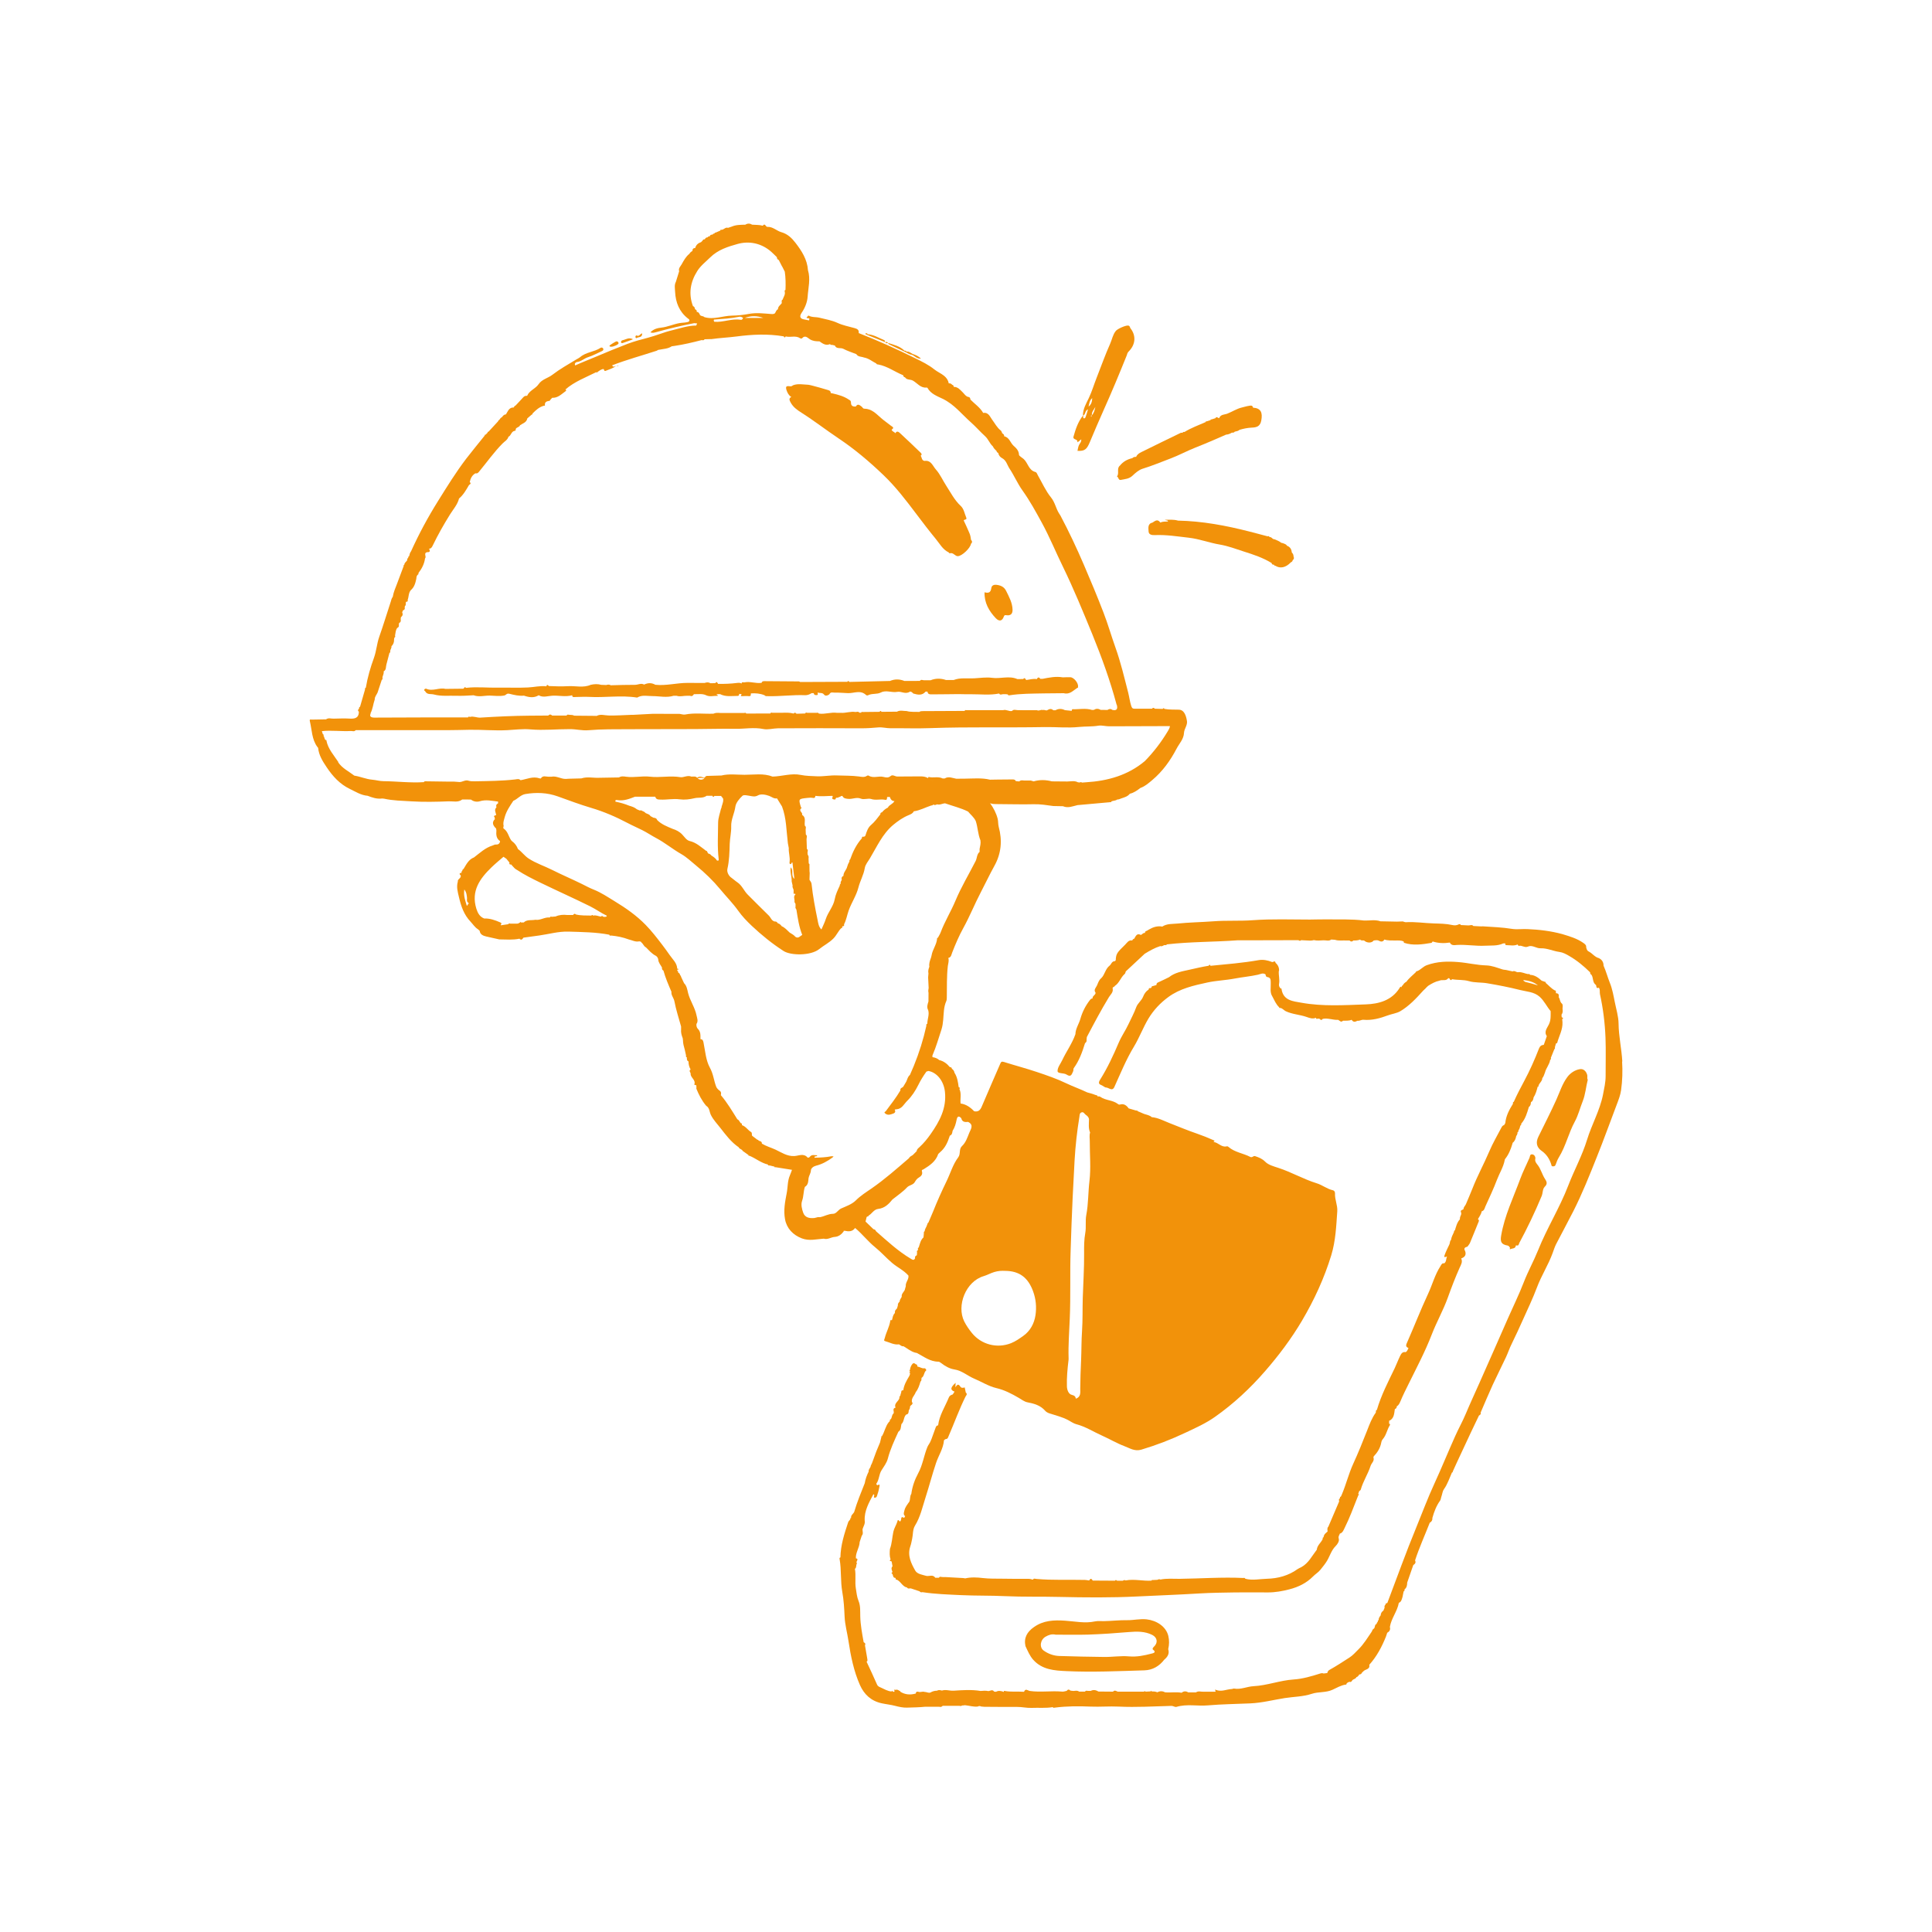 <svg width="300" height="300" viewBox="0 0 300 300" fill="none" xmlns="http://www.w3.org/2000/svg">
<path d="M251.91 164.82C251.8 162.85 251.35 160.92 251.33 158.93C251.32 157.84 250.96 156.69 250.74 155.58C250.54 154.59 250.37 153.59 249.98 152.62C249.63 151.75 249.39 150.82 249 149.95C249 149.42 248.76 149.02 248.28 148.78C247.63 148.62 247.26 148.03 246.7 147.75C246.37 147.58 246.39 147.34 246.3 147.1C246.34 146.77 246.13 146.61 245.88 146.43C244.88 145.72 243.72 145.39 242.57 145.04C240.81 144.56 239.01 144.35 237.19 144.27C236.37 144.23 235.54 144.36 234.74 144.23C233.26 143.99 231.76 143.94 230.27 143.84C230.17 143.84 230.07 143.84 229.97 143.85C229.57 143.83 229.18 143.81 228.78 143.79C228.56 143.52 228.28 143.71 228.02 143.7C227.62 143.68 227.22 143.66 226.83 143.64C226.78 143.46 226.65 143.5 226.52 143.53C226.2 143.71 225.84 143.71 225.52 143.64C224.58 143.43 223.62 143.42 222.67 143.39C221.21 143.35 219.76 143.11 218.3 143.2C218.14 143.2 217.98 143.12 217.82 143.08L216.92 143.11C216.07 143.09 215.22 143.07 214.37 143.06C213.53 142.76 212.67 142.97 211.82 142.94C209.81 142.69 207.8 142.79 205.79 142.76C204.99 142.75 204.19 142.79 203.39 142.79C200.43 142.79 197.48 142.67 194.51 142.89C192.48 143.04 190.44 142.9 188.4 143.06C186.55 143.2 184.68 143.22 182.83 143.41C182.05 143.49 181.2 143.4 180.48 143.88C179.72 143.74 179.05 143.96 178.4 144.34C178.29 144.41 178.18 144.47 178.07 144.54C177.87 144.56 177.8 144.69 177.79 144.87C177.5 144.82 177.38 145.09 177.16 145.18C176.51 144.84 176.36 145.38 176.12 145.76C175.95 145.79 175.87 145.91 175.81 146.04C175.25 145.93 175.02 146.38 174.71 146.69C173.46 147.9 173.34 148.09 173.26 148.9C173.27 149.04 173.26 149.18 173.11 149.25C172.63 149.25 172.55 149.75 172.31 149.93C171.61 150.47 171.57 151.34 171 151.89C170.62 152.19 170.5 152.67 170.32 153.06C170.19 153.34 169.77 153.72 170.12 154.14C170.14 154.53 169.59 154.63 169.65 155.04C169.43 155.04 169.33 155.18 169.2 155.34C168.54 156.2 168.05 157.18 167.77 158.18C167.54 159 167.01 159.72 166.99 160.59C166.49 162.03 165.58 163.26 164.94 164.63C164.67 165.2 164.18 165.79 164.22 166.34C164.25 166.74 165.2 166.58 165.6 166.85C166.35 167.35 166.43 166.76 166.64 166.34C166.71 166.19 166.64 165.97 166.74 165.85C167.59 164.68 168.06 163.35 168.48 161.99C168.64 161.86 168.77 161.72 168.72 161.49C168.73 161.34 168.74 161.19 168.76 161.04C169.86 158.95 170.96 156.86 172.19 154.84C172.43 154.44 172.88 154.11 172.78 153.54C172.69 153.24 173.05 153.28 173.11 153.09C173.8 152.65 174.01 151.81 174.59 151.28C174.76 151.18 174.74 150.98 174.82 150.83C175.8 149.92 176.77 149.01 177.75 148.1C178.52 147.63 179.3 147.18 180.16 146.91C180.39 146.99 180.58 146.87 180.76 146.76C180.92 146.75 181.1 146.81 181.21 146.64C184.85 146.22 188.51 146.28 192.16 146.01C192.53 146.01 192.9 146.01 193.27 146.01C193.45 146.01 193.63 146.01 193.81 146.01C196.41 146.01 199.02 146 201.62 145.99C201.76 146.09 201.9 146.14 202.04 145.99C202.3 146 202.55 146.02 202.81 146.03C203.21 146.04 203.62 146.11 204.01 145.98C204.51 146.09 205.01 146.04 205.51 146.01C205.91 145.98 206.34 146.19 206.71 145.89C206.9 145.9 207.1 145.92 207.29 145.93C207.89 146.13 208.5 146 209.11 146.04C209.26 146.04 209.41 146.04 209.55 146.04C209.75 146.24 209.95 146.25 210.16 146.04C210.51 146.04 210.87 146.04 211.2 145.89C211.36 146.12 211.61 145.99 211.81 146.04C212.27 146.46 213 146.46 213.31 146.04C213.56 146.02 213.81 145.94 214.06 146.05C214.41 146.25 214.73 146.3 214.97 145.89C215.51 146.07 216.06 146.03 216.61 146.04C217.06 146.04 217.52 145.99 217.96 146.19C217.98 146.26 217.98 146.38 218.02 146.4C219.43 146.86 220.85 146.65 222.27 146.41C222.34 146.4 222.4 146.26 222.46 146.19C223.34 146.47 224.23 146.5 225.13 146.36C225.37 146.89 225.89 146.75 226.26 146.73C227.72 146.65 229.16 146.93 230.6 146.85C231.54 146.8 232.51 146.91 233.41 146.5C233.51 146.5 233.62 146.49 233.72 146.48C233.77 146.58 233.7 146.76 233.87 146.76C234.47 146.76 235.07 146.92 235.65 146.66C235.71 146.74 235.79 146.89 235.82 146.88C236.32 146.72 236.73 147.23 237.29 146.98C237.93 146.69 238.55 147.28 239.22 147.25C240.24 147.21 241.16 147.69 242.16 147.82C242.69 147.89 243.21 148.17 243.68 148.45C244.88 149.14 245.93 150.02 246.91 150.98C246.91 151.03 246.93 151.09 246.94 151.14C246.91 151.25 246.97 151.28 247.06 151.29C247.48 151.76 247.21 152.55 247.82 152.94C247.92 153.13 247.8 153.56 248.27 153.37C248.5 153.68 248.37 154.04 248.44 154.37C248.93 156.59 249.21 158.85 249.3 161.11C249.38 163.1 249.31 165.1 249.32 167.1C249.32 168.07 249.1 169 248.92 169.94C248.44 172.41 247.16 174.61 246.43 177C245.68 179.45 244.43 181.72 243.51 184.11C242.19 187.55 240.21 190.69 238.84 194.12C238.16 195.81 237.27 197.4 236.61 199.11C235.88 201 234.98 202.83 234.16 204.69C233.4 206.4 232.66 208.12 231.9 209.83C231.19 211.45 230.47 213.07 229.75 214.69C229.03 216.32 228.27 217.94 227.58 219.59C227.09 220.76 226.47 221.85 225.96 223C224.86 225.45 223.85 227.94 222.73 230.38C221.7 232.61 220.85 234.9 219.92 237.17C218.32 241.04 216.91 245 215.42 248.92C215.25 248.93 215.13 249 215.13 249.19C214.96 249.31 214.97 249.47 215 249.64C214.94 249.79 214.88 249.93 214.82 250.08C214.56 250.27 214.4 250.51 214.39 250.83C214.22 251.05 214.06 251.27 214.07 251.57C213.92 251.63 213.94 251.75 213.93 251.87C213.79 251.92 213.79 252.05 213.76 252.16C213.4 252.28 213.57 252.73 213.31 252.91C213.13 253 213.08 253.18 213.01 253.35C212.35 254.31 211.76 255.31 210.92 256.13C210.47 256.57 210.08 257.04 209.53 257.39C208.5 258.05 207.49 258.72 206.42 259.31C206.24 259.41 206.14 259.59 206.1 259.79C205.91 259.81 205.71 259.84 205.52 259.86C205.35 259.78 205.18 259.81 205.01 259.86C203.65 260.29 202.27 260.7 200.86 260.79C198.75 260.93 196.77 261.72 194.66 261.83C193.64 261.88 192.68 262.39 191.62 262.2C191.51 262.18 191.39 262.27 191.27 262.27C190.45 262.31 189.67 262.75 188.8 262.4C188.5 262.28 188.84 262.61 188.73 262.69C188.12 262.69 187.52 262.69 186.91 262.69C186.51 262.72 186.09 262.52 185.71 262.79C185.31 262.79 184.91 262.79 184.51 262.79C184.15 262.57 183.81 262.58 183.48 262.85C182.63 262.69 181.77 262.86 180.92 262.78C180.52 262.57 180.11 262.56 179.71 262.78C179.42 262.64 179.11 262.65 178.81 262.64C178.8 262.6 178.78 262.56 178.77 262.52C178.74 262.56 178.7 262.6 178.67 262.64C178.41 262.65 178.16 262.67 177.9 262.68C177.81 262.62 177.72 262.55 177.63 262.68C176.27 262.68 174.92 262.68 173.56 262.68C173.32 262.58 173.07 262.39 172.83 262.68C172.08 262.68 171.32 262.67 170.57 262.66C170.19 262.43 169.79 262.34 169.37 262.56C169.22 262.56 169.07 262.56 168.92 262.56C168.76 262.53 168.59 262.49 168.47 262.67C168.17 262.67 167.86 262.67 167.56 262.67C167.28 262.45 166.97 262.56 166.67 262.57C166.52 262.55 166.37 262.53 166.22 262.52C166.01 262.3 165.81 262.31 165.63 262.56C165.39 262.6 165.15 262.7 164.91 262.67C163.24 262.52 161.57 262.81 159.9 262.57C159.59 262.51 159.23 262.12 159.01 262.7C158.01 262.63 157 262.75 156.01 262.57C155.89 262.52 155.87 262.58 155.88 262.68V262.72C155.47 262.57 155.06 262.47 154.66 262.7C154.56 262.69 154.46 262.68 154.37 262.67C154.1 262.27 153.77 262.58 153.46 262.59C153.06 262.5 152.66 262.54 152.26 262.57C150.87 262.34 149.48 262.44 148.09 262.53C147.47 262.57 146.87 262.31 146.26 262.51C146.01 262.45 145.76 262.37 145.51 262.53C145.13 262.53 144.78 262.63 144.46 262.82C144.15 262.92 143.87 262.71 143.56 262.72C143.25 262.6 142.93 262.82 142.6 262.7C142.44 262.64 142.2 262.68 142.21 262.97C141.35 263.21 140.53 263.16 139.77 262.67C139.8 262.57 139.76 262.53 139.66 262.56C139.49 262.4 139.29 262.33 139.06 262.4C138.97 262.38 138.88 262.34 138.81 262.44C138.81 262.44 138.87 262.49 138.9 262.52C138.92 262.79 138.75 262.69 138.62 262.66C138.6 262.62 138.58 262.58 138.56 262.54C138.52 262.58 138.48 262.62 138.44 262.65C137.83 262.61 137.31 262.28 136.77 262.04C136.55 261.94 136.31 261.87 136.18 261.56C135.67 260.37 135.1 259.2 134.56 258.02C134.78 257.91 134.68 257.72 134.67 257.56C134.55 256.86 134.43 256.16 134.31 255.47C134.46 255.22 134.29 255.11 134.11 255C133.87 253.66 133.61 252.33 133.58 250.95C133.56 250.17 133.63 249.36 133.32 248.61C133.06 247.98 133 247.31 132.89 246.63C132.73 245.62 132.94 244.61 132.75 243.61C133.06 243.4 132.86 242.99 133.09 242.75C132.73 242.56 133.52 242.09 132.9 241.97C132.85 241.07 133.46 240.32 133.49 239.44C133.6 239.12 133.7 238.79 133.81 238.47C134.09 238.17 133.93 237.81 133.93 237.47C134.06 237.02 134.37 236.62 134.27 236.12C134.19 234.58 134.94 233.32 135.62 232.03C135.96 232.11 135.5 232.54 135.82 232.56C136.17 232.58 136.19 232.21 136.27 231.98C136.41 231.61 136.48 231.21 136.56 230.82C136.68 230.31 136.36 230.63 136.2 230.63C136.15 230.55 136.05 230.43 136.07 230.4C136.53 229.78 136.47 228.97 136.87 228.33C137.24 227.74 137.69 227.15 137.86 226.5C138.24 225.03 138.88 223.68 139.5 222.32C139.94 222.04 139.87 221.56 139.97 221.14C140.42 220.74 140.28 220.06 140.71 219.65C141.08 219.6 141.09 219.31 141.11 219.03C141.22 218.85 141.32 218.66 141.31 218.44C141.33 218.16 141.93 218.1 141.6 217.68C141.5 217.06 142.03 216.69 142.19 216.18C142.58 215.69 142.76 215.12 142.93 214.53C143.15 214.38 143.05 214.14 143.1 213.95C143.54 213.7 143.43 213.11 143.81 212.81C143.87 212.76 143.77 212.49 143.55 212.46C143.16 212.55 142.86 212.24 142.49 212.22C142.39 212.1 142.47 211.83 142.2 211.85C141.95 211.58 141.74 211.65 141.57 211.94C141.42 212.18 141.32 212.45 141.3 212.73C141.26 212.75 141.22 212.77 141.19 212.79C141.23 212.83 141.27 212.87 141.3 212.9C141.31 212.94 141.31 212.98 141.3 213.02C141.26 213.04 141.22 213.06 141.19 213.08C141.23 213.12 141.27 213.16 141.3 213.2C141.32 213.4 141.26 213.55 141.15 213.74C140.75 214.41 140.36 215.09 140.26 215.89C139.79 215.83 140.04 216.31 139.84 216.46C139.84 216.51 139.84 216.57 139.84 216.62C139.77 216.77 139.61 216.89 139.66 217.09C139.54 217.62 138.77 217.89 139.06 218.58C138.47 218.71 138.91 219.2 138.75 219.48C138.45 219.71 138.53 220.12 138.31 220.39C138.22 220.39 138.16 220.43 138.19 220.54C138.18 220.59 138.16 220.64 138.15 220.69C138.1 220.74 138.06 220.78 138.01 220.83C137.49 221.47 137.37 222.3 136.96 222.99C136.96 223.04 136.92 223.07 136.87 223.09C136.8 223.39 136.72 223.69 136.65 223.99C136.46 224.45 136.26 224.9 136.08 225.36C135.85 225.96 135.63 226.57 135.41 227.18L135.21 227.6C135.2 227.93 134.82 228.14 134.89 228.5C134.61 229.07 134.38 229.66 134.28 230.3C133.69 231.79 133.08 233.26 132.63 234.8C132.46 235.1 132.09 235.29 132.16 235.71C132.07 235.71 132.01 235.73 132.05 235.84C131.99 236.06 131.77 236.15 131.7 236.38C131.11 238.16 130.53 239.93 130.5 241.83C130.32 241.88 130.35 242.01 130.38 242.13C130.67 243.8 130.49 245.51 130.79 247.19C131.02 248.46 131.09 249.75 131.15 251.05C131.21 252.31 131.56 253.55 131.75 254.81C132.1 257.14 132.57 259.48 133.53 261.65C134.18 263.11 135.27 264.14 136.93 264.49C137.62 264.64 138.34 264.71 138.98 264.88C139.59 265.04 140.25 265.18 140.81 265.16C141.77 265.13 142.74 265.12 143.7 265.02C144.15 265.02 144.6 265.02 145.05 265.02C145.35 265.02 145.65 265.02 145.95 265.03C146.15 265.13 146.26 264.94 146.4 264.88C146.65 264.88 146.9 264.88 147.15 264.88C147.75 264.88 148.35 264.88 148.95 264.88C149.11 264.91 149.26 264.95 149.4 264.82C149.56 264.85 149.7 264.78 149.88 264.79C150.53 264.85 151.17 265.07 151.83 264.99C152.02 264.87 152.2 264.91 152.38 264.99C152.54 265 152.69 265.01 152.85 265.03C154.54 265.03 156.22 265.07 157.91 265.05C158.68 265.04 159.43 265.23 160.18 265.2C161.28 265.15 162.39 265.27 163.49 265.08C163.55 265.28 163.69 265.15 163.8 265.16C165.64 264.92 167.52 264.92 169.34 265C170.8 265.06 172.26 264.93 173.72 265C176.44 265.13 179.18 264.96 181.91 264.89C182.2 264.89 182.44 265.11 182.69 265.04C184.29 264.56 185.92 264.95 187.55 264.81C189.74 264.62 191.95 264.6 194.15 264.5C195.97 264.42 197.71 263.96 199.48 263.68C200.89 263.46 202.32 263.47 203.71 263.01C204.74 262.67 205.9 262.86 206.92 262.38C207.58 262.07 208.22 261.7 208.95 261.58C209.05 261.61 209.09 261.58 209.07 261.47C209.18 261.28 209.36 261.21 209.55 261.15C209.81 261.25 209.9 261.05 210.01 260.88C210.2 260.71 210.51 260.71 210.62 260.43C210.84 260.37 210.96 260.19 211.07 260.01C211.31 260.02 211.43 259.87 211.52 259.68C211.57 259.64 211.62 259.6 211.67 259.56C211.94 259.17 212.77 259.28 212.62 258.51C213.78 257.22 214.57 255.72 215.21 254.13C215.28 253.93 215.34 253.73 215.41 253.53C215.78 253.33 215.93 253.04 215.82 252.63C216.04 251.29 216.97 250.22 217.21 248.89C217.62 248.72 217.66 248.33 217.78 247.98C217.84 247.69 217.9 247.39 217.96 247.1C218.05 247.08 218.11 247.05 218.08 246.94C218.08 246.89 218.1 246.84 218.11 246.79C218.45 246.52 218.5 246.13 218.51 245.74C218.3 245.86 218.17 246.01 218.1 246.19C218.16 246.01 218.3 245.86 218.51 245.74C218.82 244.84 219.14 243.94 219.45 243.03C219.71 242.85 219.91 242.65 219.73 242.3C220.38 240.31 221.25 238.4 222.01 236.45C222.31 236.29 222.45 236.04 222.42 235.7C222.69 234.74 223.03 233.83 223.62 233.01C223.73 232.86 223.73 232.63 223.8 232.45C223.96 232.05 223.96 231.6 224.23 231.22C224.78 230.44 225.07 229.52 225.46 228.65C225.55 228.64 225.61 228.6 225.58 228.5C225.78 228.05 225.98 227.61 226.19 227.16C226.92 225.6 227.64 224.04 228.37 222.49C228.79 221.59 229.23 220.7 229.65 219.81C229.82 219.7 230 219.61 229.91 219.35C230.53 217.92 231.13 216.47 231.78 215.05C232.44 213.62 233.16 212.21 233.83 210.78C234.16 210.08 234.4 209.33 234.75 208.64C235.35 207.42 235.92 206.18 236.47 204.95C237.22 203.28 238.02 201.61 238.67 199.88C239.35 198.07 240.42 196.42 241.09 194.58C241.25 194.14 241.4 193.66 241.61 193.23C242.5 191.5 243.44 189.79 244.32 188.05C245.69 185.34 246.81 182.53 247.93 179.72C249.03 176.99 250.02 174.21 251.07 171.46C251.34 170.75 251.61 170.04 251.72 169.29C251.93 167.81 251.97 166.33 251.88 164.82H251.91ZM174.46 150.86L174.34 150.98C174.34 150.98 174.42 150.9 174.46 150.86ZM173.51 151.78C173.7 151.51 173.94 151.27 174.22 151.08C173.93 151.28 173.69 151.51 173.51 151.78ZM201.17 262.17C201.22 262.14 201.28 262.1 201.34 262.07C201.28 262.11 201.22 262.14 201.17 262.17C201.19 262.17 201.21 262.19 201.23 262.21C201.21 262.2 201.19 262.18 201.17 262.17ZM203.69 260.94C203.69 260.94 203.63 261.03 203.64 261.06C203.63 261.03 203.67 260.98 203.69 260.94Z" fill="#F2920A"/>
<path d="M198.61 150.73C198.64 150.25 198.44 149.83 198.07 149.51C197.99 149.05 197.7 149.45 197.52 149.38C196.85 149.1 196.09 148.97 195.44 149.09C192.96 149.53 190.47 149.72 187.97 149.97C187.88 149.75 187.79 149.76 187.68 149.96C186.66 150.13 185.65 150.36 184.64 150.59C183.57 150.83 182.43 151.01 181.52 151.74C181.02 151.98 180.52 152.24 180.02 152.46C179.79 152.56 179.55 152.63 179.58 152.95C179.38 153.01 179.18 153.07 178.98 153.13C178.87 153.1 178.84 153.13 178.86 153.24C178.8 153.31 178.74 153.37 178.68 153.44C178.46 153.38 178.36 153.47 178.35 153.68C177.92 153.93 177.67 154.34 177.5 154.77C177.25 155.39 176.66 155.78 176.44 156.38C176.11 157.3 175.64 158.15 175.23 159.03C174.78 160 174.15 160.89 173.73 161.87C172.88 163.87 171.97 165.83 170.82 167.66C170.47 168.21 170.69 168.38 171.07 168.52C171.32 168.62 171.52 168.86 171.77 168.87C172.19 168.89 172.71 169.52 173.04 168.78C174 166.66 174.87 164.51 176.09 162.5C176.92 161.12 177.48 159.59 178.32 158.18C179.14 156.82 180.19 155.72 181.42 154.82C183.21 153.5 185.37 153.02 187.49 152.56C188.88 152.26 190.31 152.22 191.72 151.95C192.92 151.72 194.14 151.62 195.35 151.35C195.7 151.27 196.12 151.01 196.52 151.31C196.52 151.5 196.6 151.69 196.76 151.71C197.37 151.79 197.3 152.19 197.32 152.64C197.35 153.35 197.15 154.09 197.58 154.75C197.89 155.32 198.13 155.94 198.62 156.4C198.64 156.48 198.67 156.55 198.78 156.51C199.14 156.55 199.34 156.87 199.65 157.02C200.68 157.51 201.82 157.54 202.88 157.91C203.37 158.08 203.83 158.26 204.34 158.04C204.37 158.25 204.49 158.25 204.64 158.16C204.74 158.18 204.84 158.19 204.93 158.21C205.08 158.43 205.24 158.43 205.39 158.21C206.2 158.04 206.98 158.41 207.78 158.36C208.02 158.46 208.21 158.83 208.54 158.5C208.99 158.47 209.45 158.55 209.88 158.35C210.12 158.76 210.44 158.69 210.79 158.5C211.12 158.56 211.41 158.32 211.71 158.35C213.05 158.47 214.28 158.12 215.53 157.66C216.13 157.44 216.8 157.36 217.39 157.05C218.8 156.22 219.9 155.04 220.98 153.84L221.02 153.8C221.14 153.68 221.27 153.57 221.39 153.45L221.42 153.4C221.53 153.29 221.65 153.18 221.76 153.08C222.31 152.73 222.87 152.41 223.52 152.28C223.95 152.06 224.53 152.4 224.88 151.9H224.95H225.02C225.16 151.98 225.19 152.41 225.48 152.05C226.34 152.21 227.23 152.1 228.09 152.35C229.01 152.62 229.99 152.52 230.92 152.68C232.64 152.97 234.36 153.3 236.05 153.73C237.08 153.99 238.2 154 239.07 154.77C239.79 155.41 240.17 156.29 240.78 157C240.78 157.27 240.8 157.54 240.78 157.81C240.77 158.24 240.72 158.62 240.52 159.05C240.28 159.59 239.69 160.18 240.19 160.89C240.03 161.34 239.88 161.79 239.72 162.24C239.34 162.27 239.12 162.44 238.97 162.82C238.31 164.52 237.57 166.19 236.71 167.8C236.13 168.88 235.56 169.96 235.06 171.09C234.88 171.14 234.93 171.28 234.93 171.4C234.35 172.33 233.84 173.28 233.74 174.4C233.68 174.5 233.62 174.6 233.56 174.7C233.34 174.75 233.23 174.92 233.14 175.09C232.5 176.32 231.79 177.52 231.25 178.8C230.42 180.75 229.4 182.6 228.63 184.58C228.31 185.39 227.96 186.19 227.62 187C227.51 187.25 227.25 187.43 227.26 187.74C227.11 187.9 226.72 187.89 226.86 188.23C227 188.56 226.76 188.78 226.71 189.05C226.71 189.15 226.69 189.25 226.68 189.35C226.24 189.83 226.1 190.45 225.92 191.04C225.77 191.09 225.78 191.22 225.76 191.34C225.58 191.73 225.37 192.11 225.31 192.54C225.09 192.73 225.18 193.03 225.05 193.25C224.8 193.79 224.52 194.32 224.32 194.89C224.14 195.4 224.5 195.15 224.7 195.1C224.52 195.44 224.63 195.9 224.26 196.17C223.9 196.1 223.81 196.39 223.67 196.61C222.8 197.95 222.41 199.5 221.74 200.93C220.57 203.44 219.57 206.03 218.45 208.56C218.24 209.02 218.37 209.16 218.71 209.33C218.58 209.55 218.53 209.84 218.26 209.96C217.75 209.86 217.56 210.24 217.39 210.59C217.09 211.2 216.86 211.84 216.57 212.45C215.55 214.57 214.46 216.66 213.8 218.93C213.56 219 213.7 219.23 213.62 219.37C213.01 220.2 212.66 221.17 212.29 222.12C211.61 223.85 210.91 225.59 210.14 227.27C209.41 228.85 209.02 230.53 208.34 232.11C208.3 232.2 208.25 232.3 208.21 232.39C208.03 232.42 208.08 232.58 208.05 232.69C207.82 232.8 207.94 232.98 207.94 233.15C207.38 234.45 206.83 235.75 206.27 237.05C206.05 237.27 206.12 237.54 206.15 237.8C206.04 237.9 205.93 238 205.82 238.1C205.64 238.26 205.55 238.47 205.52 238.7C205.34 238.74 205.4 238.89 205.38 239C205.11 239.57 204.53 239.96 204.47 240.64C203.73 241.59 203.2 242.72 202.08 243.34C201.89 243.44 201.67 243.52 201.5 243.64C200.08 244.67 198.42 245.11 196.73 245.15C195.62 245.18 194.49 245.44 193.38 245.15C193.31 245.04 193.22 244.97 193.08 245.03C189.77 244.87 186.47 245.12 183.17 245.16C182.18 245.17 181.18 245.07 180.19 245.27C180.03 245.19 179.88 245.22 179.74 245.31L178.98 245.35C178.87 245.28 178.85 245.37 178.82 245.44C177.48 245.53 176.13 245.15 174.79 245.41C174.63 245.31 174.48 245.36 174.34 245.46C174.04 245.46 173.74 245.46 173.43 245.45C173.33 245.31 173.23 245.31 173.13 245.45C171.98 245.45 170.83 245.44 169.68 245.43C169.5 245.12 169.32 245.04 169.13 245.42C168.91 245.39 168.69 245.33 168.47 245.33C165.97 245.27 163.47 245.4 160.98 245.18C160.77 245.18 160.54 245.02 160.38 245.29C160.15 245.21 159.92 245.16 159.66 245.16C158.31 245.16 156.96 245.17 155.61 245.14C154.62 245.12 153.63 245.16 152.63 245.04C151.73 244.93 150.79 244.88 149.88 245.09C149.78 245.07 149.68 245.06 149.57 245.04C148.67 244.99 147.77 244.94 146.87 244.89C146.77 244.89 146.67 244.89 146.57 244.89C146.47 244.89 146.37 244.89 146.27 244.88C146.1 244.86 145.92 244.76 145.8 244.99C145.61 244.99 145.42 244.99 145.23 244.99C144.87 244.45 144.33 244.78 143.87 244.71C143.24 244.53 142.44 244.43 142.13 243.9C141.48 242.76 140.87 241.53 141.35 240.13C141.49 239.74 141.55 239.34 141.64 238.94C141.79 238.26 141.71 237.5 142.08 236.9C142.91 235.56 143.23 234.04 143.7 232.58C144.28 230.78 144.75 228.96 145.35 227.17C145.74 226 146.47 224.95 146.58 223.67C146.58 223.59 146.76 223.52 146.86 223.45C147.16 223.46 147.21 223.21 147.29 223.02C148.18 220.98 148.93 218.87 149.92 216.87C150 216.72 150.29 216.47 149.97 216.24C149.91 215.98 149.86 215.71 149.8 215.45L149.85 215.49C149.85 215.49 149.83 215.46 149.82 215.44C149.57 215.49 149.3 215.59 149.12 215.31C148.77 214.75 148.57 215.11 148.35 215.42C148.36 215.2 148.37 214.98 148.39 214.72C147.56 215.45 147.53 215.84 148.22 216.09C148.17 216.18 148.11 216.26 148.06 216.35C148.01 216.41 147.97 216.48 147.92 216.54C147.65 216.61 147.44 216.73 147.33 217.01C146.75 218.44 145.86 219.75 145.67 221.33C145.36 221.35 145.31 221.62 145.23 221.83C145.03 222.36 144.84 222.9 144.65 223.43C144.6 223.54 144.56 223.65 144.51 223.76C144.39 224.1 144.14 224.36 144 224.7C143.46 226.03 143.28 227.47 142.58 228.76C142.05 229.74 141.66 230.82 141.51 231.96C141.26 232.33 141.37 232.79 141.2 233.18C140.9 233.61 140.56 234.01 140.44 234.54C140.37 234.84 140.21 235.17 140.55 235.43L140.4 235.7C140.17 235.59 139.95 235.44 139.93 235.9C139.93 235.98 139.81 236.38 139.67 236.21C139.37 235.82 139.37 236.18 139.33 236.3C139.16 236.83 138.84 237.29 138.72 237.85C138.53 238.74 138.51 239.66 138.19 240.52C138.14 241.07 138.11 241.62 138.29 242.16C137.98 242.46 138.35 242.38 138.45 242.46C138.49 242.71 138.54 242.96 138.59 243.21C138.31 243.51 138.49 243.81 138.59 244.11C138.39 244.21 138.39 244.32 138.59 244.42C138.69 244.67 138.65 245.01 139.05 245.02C139.07 245.07 139.08 245.12 139.09 245.16C139.06 245.26 139.09 245.3 139.2 245.27C139.87 245.52 140.1 246.37 140.85 246.51C141 246.78 141.25 246.6 141.45 246.65C141.9 246.8 142.35 246.95 142.8 247.1C142.91 247.28 143.08 247.26 143.25 247.23C145.23 247.54 147.23 247.59 149.22 247.69C151.5 247.8 153.8 247.74 156.08 247.85C158.89 247.98 161.7 247.9 164.52 247.97C168.53 248.06 172.54 248.1 176.56 247.9C179.78 247.74 183.01 247.63 186.23 247.43C188.09 247.32 189.96 247.3 191.82 247.27C193.52 247.25 195.22 247.27 196.92 247.27C198.04 247.27 199.14 247.07 200.22 246.79C201.61 246.43 202.86 245.83 203.9 244.78C204.26 244.41 204.7 244.17 205.05 243.73C205.4 243.29 205.78 242.83 206.06 242.36C206.51 241.6 206.74 240.72 207.39 240.08C207.71 239.76 208 239.29 207.88 238.91C207.77 238.54 207.99 238.39 208.05 238.14C208.48 238.02 208.61 237.63 208.78 237.29C209.56 235.72 210.17 234.08 210.81 232.45C210.83 232.4 210.86 232.35 210.88 232.3C210.79 232.19 211.21 232.12 210.9 231.99C210.95 231.84 211 231.69 211.05 231.55C211.14 231.47 211.28 231.4 211.3 231.3C211.66 230.01 212.42 228.89 212.82 227.63C212.96 227.18 213.47 226.86 213.26 226.3C213.29 226.26 213.3 226.21 213.3 226.16C213.87 225.56 214.31 224.88 214.47 224.06C214.51 223.83 214.58 223.63 214.72 223.47C215.28 222.83 215.38 221.97 215.83 221.28C215.88 221.2 215.82 221.09 215.7 221.06C215.7 220.92 215.7 220.77 215.7 220.63C216.49 220.27 216.48 219.51 216.59 218.81C216.79 218.73 216.9 218.59 216.89 218.37C217.2 218.21 217.33 217.88 217.45 217.61C217.85 216.64 218.32 215.72 218.78 214.79C220.02 212.28 221.33 209.8 222.33 207.2C223.08 205.26 224.11 203.46 224.81 201.51C225.38 199.92 225.98 198.35 226.67 196.81C226.86 196.4 227.15 195.94 226.9 195.43L226.92 195.4C227.48 195.2 227.71 194.83 227.5 194.25C227.23 193.82 227.5 193.67 227.86 193.58C228 193.38 228.17 193.2 228.26 192.99C228.7 191.96 229.1 190.92 229.53 189.88C229.62 189.67 229.75 189.48 229.49 189.31C229.7 188.91 230 188.56 230.08 188.09C230.49 187.99 230.53 187.6 230.66 187.31C231.28 185.95 231.92 184.59 232.45 183.19C232.84 182.17 233.44 181.23 233.65 180.15C233.67 180.11 233.68 180.06 233.68 180.01C234.26 179.3 234.59 178.47 234.85 177.6C234.87 177.56 234.88 177.51 234.88 177.46C235.23 177.19 235.36 176.81 235.44 176.4C235.58 176.23 235.65 176.03 235.64 175.81C235.82 175.77 235.76 175.62 235.79 175.51C235.97 175.3 236.01 175.03 236.08 174.77C236.16 174.75 236.23 174.72 236.2 174.61C236.22 174.57 236.23 174.52 236.23 174.47C236.87 173.73 237.13 172.81 237.4 171.9C237.65 171.72 237.71 171.45 237.72 171.16C238 170.99 238.1 170.72 238.13 170.41C238.46 169.9 238.62 169.32 238.77 168.74C238.88 168.76 238.92 168.72 238.89 168.62C239 168.17 239.48 167.91 239.49 167.41C239.72 167.15 239.78 166.82 239.91 166.52C240.08 165.83 240.61 165.29 240.71 164.57C240.86 164.51 240.85 164.39 240.81 164.27C240.99 163.82 241.17 163.38 241.35 162.93C241.46 162.85 241.48 162.74 241.44 162.62C241.5 162.42 241.56 162.23 241.61 162.03C241.68 162 241.79 161.98 241.8 161.93C242.09 160.86 242.68 159.88 242.62 158.72C242.61 158.56 242.59 158.41 242.58 158.25C242.85 158.08 242.67 158.03 242.51 157.97C242.51 157.92 242.51 157.87 242.48 157.83C242.48 157.73 242.48 157.63 242.48 157.53C242.7 157.26 242.67 156.95 242.63 156.63C242.63 156.37 242.73 156.1 242.56 155.86C242.21 155.61 242.26 155.14 242.03 154.83C242.09 154.5 242.05 154.23 241.62 154.23C241.61 154.13 241.59 154.03 241.58 153.93C241.62 153.82 241.58 153.79 241.47 153.81C240.88 153.51 240.47 152.99 239.97 152.58C240.01 152.56 240.05 152.53 240.09 152.51C240.05 152.5 240.01 152.49 239.97 152.48C239.78 152.41 239.58 152.35 239.39 152.28C238.87 151.81 238.32 151.4 237.58 151.37C237.52 151.21 237.4 151.23 237.28 151.26C236.77 151.18 236.31 150.9 235.78 150.96C235.47 151.03 235.21 150.66 234.88 150.84C234.61 150.78 234.33 150.72 234.06 150.66C233.8 150.58 233.54 150.61 233.27 150.52C232.47 150.26 231.65 149.94 230.83 149.91C229.35 149.87 227.92 149.51 226.45 149.39C224.77 149.25 223.16 149.29 221.56 149.87C220.97 150.08 220.6 150.6 220.03 150.81C219.92 150.77 219.89 150.83 219.88 150.93C219.38 151.43 218.8 151.86 218.39 152.44C218.13 152.57 217.94 152.77 217.8 153.03C217.64 153.08 217.62 153.19 217.68 153.33C217.47 153.07 217.36 153.35 217.31 153.44C216.09 155.37 214.06 155.89 212.08 155.96C208.75 156.08 205.38 156.3 202.07 155.7C200.78 155.47 199.29 155.38 199 153.62C199.02 153.52 199 153.48 198.89 153.51C198.65 153.33 198.56 153.03 198.61 152.8C198.74 152.13 198.53 151.47 198.57 150.81L198.61 150.73ZM139.05 242.12C139.05 242.12 138.99 242.13 138.97 242.14C139 242.14 139.03 242.13 139.05 242.12ZM205.96 238.54C205.96 238.54 205.96 238.54 205.98 238.55H205.96V238.54ZM238.81 153.01C238.15 152.8 237.48 152.62 236.81 152.46C236.76 152.34 236.52 152.38 236.57 152.18C237.39 152.27 238.16 152.47 238.81 153.01Z" fill="#F2920A"/>
<path d="M181.42 254.04C181.07 252.55 179.57 251.62 178.04 251.45C177.05 251.34 176.06 251.59 175.07 251.58C173.83 251.56 172.61 251.71 171.38 251.73C170.93 251.73 170.47 251.68 170.03 251.77C168.47 252.11 166.92 251.76 165.38 251.66C163.64 251.54 162.01 251.61 160.54 252.66C159.51 253.38 158.95 254.3 159.23 255.6C159.58 256.34 159.88 257.09 160.43 257.72C161.82 259.29 163.77 259.41 165.6 259.49C169.63 259.68 173.67 259.49 177.7 259.37C178.97 259.33 180 258.73 180.78 257.72C181.29 257.29 181.63 256.79 181.4 256.08C181.56 255.4 181.58 254.72 181.42 254.04ZM179.02 256.14C179.68 256.61 178.97 256.73 178.81 256.77C177.66 257.07 176.54 257.31 175.28 257.2C174.03 257.09 172.72 257.31 171.43 257.29C169.11 257.26 166.79 257.22 164.48 257.14C163.6 257.11 162.78 256.81 162.06 256.3C161.36 255.8 161.52 254.62 162.36 254.14C162.82 253.88 163.31 253.69 163.92 253.83C165.57 253.83 167.28 253.87 168.99 253.82C171.11 253.75 173.23 253.6 175.35 253.42C176.54 253.32 177.78 253.3 178.9 253.86C179.73 254.27 179.84 255.1 179.17 255.71C179.02 255.85 178.9 256.06 179.03 256.15L179.02 256.14Z" fill="#F2920A"/>
<path d="M182.88 80.83C182.25 80.65 181.61 80.71 180.89 80.71C181.09 80.88 181.34 80.71 181.36 80.98C180.96 80.99 180.55 80.97 180.17 81.14C179.77 80.55 179.37 80.87 178.97 81.14C178.17 81.32 178.33 82.01 178.35 82.51C178.37 83.01 178.82 83.11 179.3 83.09C181.09 83.01 182.85 83.3 184.62 83.5C186.26 83.69 187.8 84.29 189.41 84.56C190.71 84.78 191.93 85.25 193.17 85.65C194.66 86.12 196.13 86.61 197.46 87.43C197.49 87.69 197.7 87.68 197.88 87.71V87.73C197.88 87.82 197.9 87.89 198.02 87.84C198.78 88.33 199.65 88.15 200.44 87.32C200.59 87.25 200.71 87.17 200.72 86.99C200.95 86.84 200.96 86.63 200.86 86.4C200.86 86.16 200.77 85.96 200.59 85.79C200.55 85.29 200.33 84.92 199.84 84.74C199.71 84.49 199.45 84.45 199.23 84.35L198.94 84.28C198.63 84.01 198.25 83.89 197.88 83.73C197.57 83.77 197.46 83.32 197.13 83.41C197.09 83.22 196.97 83.24 196.83 83.28C195.9 83.04 194.99 82.78 194.06 82.55C190.39 81.61 186.69 80.91 182.89 80.84L182.88 80.83Z" fill="#F2920A"/>
<path d="M167.28 68.67C167.34 68.64 167.41 68.61 167.47 68.57C167.6 68.47 167.73 68.35 167.89 68.22C167.95 68.64 167.65 68.85 167.53 69.14C167.41 69.41 167.38 69.71 167.31 70.01C168.42 70.06 168.75 69.8 169.23 68.65C169.94 66.97 170.64 65.3 171.39 63.64C172.64 60.86 173.81 58.04 174.95 55.21C175.03 55 175.05 54.78 175.25 54.59C176.35 53.5 176.43 52.1 175.54 50.98C175.43 50.84 175.47 50.55 175.12 50.55C174.7 50.55 173.54 51.05 173.26 51.39C172.79 51.97 172.68 52.71 172.39 53.36C171.61 55.1 170.98 56.9 170.28 58.67C169.87 59.71 169.56 60.77 169.08 61.79C168.68 62.64 168.14 63.5 168.16 64.52C168.16 64.52 168.16 64.52 168.17 64.52C167.39 65.49 167.02 66.64 166.69 67.81C166.55 68.33 167.44 68.14 167.28 68.67ZM169.4 64.63C169.4 64.54 169.42 64.46 169.53 64.51C169.5 64.59 169.47 64.66 169.45 64.74C169.43 64.7 169.41 64.67 169.41 64.63H169.4ZM169.55 64.48C169.48 63.94 169.89 63.6 170.09 63.17C169.99 63.64 169.89 64.11 169.55 64.48ZM169.6 61.82C169.58 62.38 169.45 62.82 169.03 63.14C169.15 62.69 169.16 62.19 169.6 61.82ZM168.95 63.54C168.82 63.98 168.73 64.33 168.6 64.67C168.55 64.79 168.5 65 168.32 64.96C168.09 64.9 168.25 64.67 168.19 64.53C168.6 64.37 168.42 63.78 168.96 63.55L168.95 63.54Z" fill="#F2920A"/>
<path d="M246.46 166.91C246.3 166.33 245.87 165.92 245.31 166.02C244.53 166.15 243.83 166.63 243.37 167.25C242.59 168.3 242.2 169.57 241.67 170.75C240.79 172.7 239.81 174.61 238.87 176.53C238.44 177.42 238.61 178.18 239.4 178.72C240.13 179.23 240.59 179.93 240.86 180.76C240.91 180.92 240.89 181.12 241.15 181.11C241.34 181.11 241.47 181.08 241.55 180.87C241.7 180.48 241.83 180.08 242.05 179.73C243.13 177.99 243.56 175.96 244.53 174.17C245.08 173.16 245.34 172.06 245.76 171.01C246.19 169.93 246.26 168.78 246.55 167.66C246.4 167.44 246.53 167.15 246.46 166.89V166.91Z" fill="#F2920A"/>
<path d="M239.83 184.31C240.38 183.82 240.15 183.44 239.89 183.04C239.46 182.37 239.28 181.58 238.79 180.92C238.64 180.72 238.27 180.36 238.41 179.89C238.45 179.74 238.32 179.3 237.94 179.25C237.54 179.2 237.58 179.59 237.5 179.78C237.03 180.87 236.48 181.92 236.07 183.04C235 185.95 233.63 188.75 233.1 191.85C232.93 192.84 233.12 193.24 234.11 193.41C234.34 193.45 234.33 193.63 234.47 193.71C234.47 193.81 234.37 194.05 234.53 193.97C234.83 193.82 235.34 193.93 235.38 193.39C235.55 193.37 235.77 193.5 235.83 193.21C235.87 193.21 235.91 193.2 235.95 193.19C235.91 193.18 235.87 193.16 235.84 193.15C237.15 190.73 238.33 188.26 239.39 185.72C239.58 185.26 239.53 184.59 239.85 184.31H239.83Z" fill="#F2920A"/>
<path d="M125.47 49.03C125.43 49.03 125.4 49.01 125.36 49C125.37 49.01 125.38 49.04 125.39 49.04C125.41 49.04 125.43 49.03 125.46 49.02C125.46 49.02 125.46 49.02 125.47 49.02H125.45L125.47 49.03Z" fill="#F2920A"/>
<path d="M130.94 191.16C131 191.14 131.06 191.13 131.13 191.11C131.75 191.24 132.35 191.29 132.78 190.68C133.89 191.6 134.77 192.77 135.9 193.68C136.82 194.42 137.61 195.33 138.52 196.1C139.34 196.8 140.34 197.25 141.06 198.07C141.15 198.68 140.58 199.12 140.65 199.72C140.59 199.92 140.53 200.13 140.48 200.33C140.3 200.67 139.95 200.92 140.02 201.37C139.89 201.61 139.7 201.83 139.69 202.12C139.51 202.28 139.39 202.46 139.42 202.72C139.37 202.87 139.33 203.03 139.28 203.18C139.13 203.35 138.92 203.49 138.97 203.77C138.95 203.82 138.94 203.86 138.94 203.91C138.64 204.2 138.61 204.6 138.51 204.97C138.45 204.98 138.4 204.99 138.34 205.01C138.24 204.98 138.2 205.01 138.24 205.12C138.1 206.04 137.61 206.86 137.39 207.76C137.35 207.94 137.16 208.18 137.43 208.25C138.15 208.44 138.81 208.86 139.59 208.75C139.82 208.85 139.99 209.11 140.29 209.04C140.88 209.38 141.41 209.84 142.08 210.03C142.18 210.05 142.27 210.07 142.37 210.09C143.44 210.64 144.41 211.44 145.71 211.44C145.86 211.44 146.02 211.57 146.16 211.67C146.76 212.14 147.46 212.53 148.16 212.64C149.37 212.82 150.22 213.63 151.26 214.07C152.41 214.55 153.51 215.26 154.71 215.54C155.99 215.84 157.09 216.42 158.19 217.06C158.63 217.31 159.06 217.66 159.54 217.75C160.59 217.95 161.56 218.22 162.3 219.07C162.46 219.26 162.74 219.4 162.99 219.48C163.95 219.79 164.92 220.02 165.84 220.5C166.26 220.72 166.67 221.03 167.15 221.16C168.56 221.52 169.79 222.33 171.1 222.91C172.27 223.43 173.4 224.11 174.6 224.56C175.43 224.87 176.2 225.41 177.23 225.1C179.57 224.4 181.83 223.53 184.03 222.49C185.6 221.75 187.2 221.04 188.62 220.04C191.54 217.99 194.13 215.58 196.47 212.88C198.59 210.44 200.52 207.87 202.17 205.08C204.07 201.86 205.62 198.5 206.72 194.91C207.4 192.67 207.49 190.39 207.65 188.09C207.72 187.14 207.25 186.27 207.3 185.32C207.3 185.2 207.28 184.9 206.96 184.82C206.05 184.62 205.33 184 204.43 183.73C202.4 183.1 200.54 182.01 198.51 181.35C197.79 181.11 196.96 180.9 196.46 180.39C195.98 179.91 195.49 179.73 194.91 179.53C194.6 179.42 194.47 179.82 194.13 179.64C193.04 179.07 191.74 178.94 190.77 178.1C190.68 178.02 190.6 177.97 190.45 178.01C189.65 178.19 189.17 177.39 188.44 177.33C188.32 177.32 188.52 177.3 188.55 177.24C188.63 177.09 188.52 177.09 188.44 177.05C187.6 176.67 186.73 176.33 185.87 176.03C184.41 175.53 183 174.94 181.57 174.38C180.68 174.03 179.83 173.56 178.84 173.47C178.51 173.16 178.06 173.11 177.66 172.97C177.32 172.82 176.97 172.68 176.63 172.53C176.6 172.44 176.56 172.38 176.46 172.46C176.06 172.34 175.66 172.22 175.26 172.11C174.94 171.66 174.55 171.35 173.96 171.5C173.8 171.54 173.71 171.53 173.58 171.42C172.78 170.8 171.68 170.9 170.85 170.31C170.73 170.22 170.45 170.17 170.36 170.46C170.65 170.08 170.21 170.07 170.08 170.02C169.68 169.85 169.25 169.75 168.83 169.63C167.77 169.12 166.65 168.73 165.58 168.22C164.11 167.51 162.56 166.98 161.01 166.46C159.32 165.89 157.59 165.44 155.89 164.9C155.53 164.79 155.44 164.89 155.32 165.17C154.36 167.4 153.38 169.61 152.44 171.84C152.2 172.41 151.88 172.69 151.26 172.55C150.68 171.94 150.02 171.47 149.16 171.35C149.07 170.61 149.33 169.84 148.98 169.11C149.08 168.95 149.03 168.85 148.86 168.8C148.76 168.02 148.65 167.25 148.21 166.57C148.17 166.31 148.03 166.11 147.81 165.96C147.79 165.77 147.67 165.7 147.49 165.7C147.05 165.17 146.53 164.77 145.85 164.61C145.55 164.35 145.2 164.2 144.8 164.16C144.8 164.06 144.76 163.95 144.8 163.86C145.37 162.56 145.74 161.2 146.19 159.86C146.35 159.37 146.41 158.88 146.46 158.36C146.55 157.39 146.52 156.4 146.93 155.47C147.01 155.3 147.02 155.09 147.02 154.89C147.05 153.26 146.99 151.62 147.18 149.99C147.23 149.58 147.4 149.17 147.25 148.75C147.72 148.66 147.73 148.21 147.86 147.9C148.37 146.59 148.92 145.3 149.6 144.07C150.59 142.28 151.34 140.38 152.29 138.57C153.01 137.2 153.66 135.8 154.41 134.45C155.49 132.51 155.65 130.49 155.08 128.39C154.97 127.97 155.02 127.57 154.92 127.15C154.69 126.24 154.27 125.46 153.74 124.72C154.11 124.88 154.5 124.85 154.89 124.86C156.75 124.86 158.62 124.93 160.48 124.88C161.53 124.85 162.54 125.02 163.56 125.16C164.06 125.17 164.56 125.18 165.06 125.19C165.84 125.53 166.57 125.19 167.31 125.02C169.01 124.87 170.71 124.71 172.42 124.56C172.53 124.59 172.56 124.53 172.58 124.44C172.87 124.31 173.21 124.36 173.48 124.15C173.73 124.16 173.95 124.03 174.16 123.96C174.62 123.81 175.12 123.67 175.44 123.25C176.08 123.11 176.58 122.73 177.09 122.35C177.8 122.1 178.36 121.6 178.92 121.13C180.53 119.78 181.74 118.09 182.7 116.25C183.11 115.46 183.8 114.79 183.85 113.81C183.88 113.13 184.47 112.57 184.29 111.84C184.11 110.8 183.71 110.23 183.1 110.2C182.34 110.17 181.58 110.22 180.82 110.08C180.73 109.93 180.63 109.93 180.54 110.08C180.13 110.07 179.73 110.06 179.32 110.05C179.17 109.87 179.02 109.86 178.88 110.05C178.01 110.05 177.13 110.04 176.26 110.05C175.93 110.05 175.79 110.02 175.66 109.63C175.44 108.95 175.36 108.25 175.19 107.57C174.58 105.21 174.03 102.84 173.2 100.53C172.56 98.74 172.04 96.9 171.35 95.12C170.39 92.62 169.35 90.14 168.29 87.67C167.18 85.09 165.98 82.54 164.66 80.05C164.59 79.95 164.53 79.84 164.46 79.74C163.96 78.96 163.83 78.02 163.2 77.24C162.37 76.22 161.83 74.97 161.16 73.81C161.05 73.62 160.99 73.34 160.77 73.29C159.73 73.02 159.63 71.9 158.97 71.29C158.72 71.06 158.23 70.8 158.23 70.62C158.21 69.95 157.75 69.54 157.39 69.22C156.87 68.75 156.74 67.91 155.93 67.75C155.95 67.52 155.82 67.38 155.63 67.29C155.56 67.14 155.52 66.94 155.4 66.85C154.8 66.39 154.48 65.72 154.04 65.14C153.74 64.74 153.48 63.97 152.67 64.12C152.18 63.26 151.36 62.73 150.69 62.05C150.66 61.86 150.63 61.66 150.37 61.64C149.97 61.56 149.78 61.21 149.53 60.96C149.11 60.55 148.75 60.06 148.08 60.07C148.11 59.89 148.01 59.8 147.85 59.75C147.72 59.59 147.56 59.5 147.35 59.53L147.31 59.5C147.23 59.02 146.97 58.66 146.59 58.35C146.12 57.97 145.54 57.73 145.08 57.36C144.18 56.64 143.17 56.15 142.16 55.65C139.27 54.22 136.34 52.89 133.34 51.72C133.41 51.24 133.14 51.07 132.71 50.95C131.81 50.7 130.87 50.52 130.05 50.14C129.14 49.72 128.2 49.58 127.27 49.34C126.69 49.19 126.07 49.31 125.53 48.99C125.51 49.14 124.86 49.37 125.6 49.43C125.74 49.44 125.66 49.63 125.63 49.75C125.39 49.7 125.15 49.65 124.91 49.61C124.23 49.51 124.09 49.15 124.48 48.57C124.99 47.82 125.35 46.94 125.41 46.07C125.5 44.71 125.88 43.33 125.46 41.95C125.35 40.28 124.47 38.93 123.5 37.68C122.96 36.98 122.31 36.33 121.32 36.05C120.6 35.85 120 35.18 119.17 35.23C118.88 35.25 118.81 34.56 118.44 35.05C117.9 34.89 117.35 34.94 116.8 34.89C116.45 34.68 116.09 34.66 115.74 34.89C115.03 34.91 114.31 34.89 113.64 35.18C113.44 35.25 113.24 35.31 113.05 35.38C112.62 35.22 112.39 35.72 112 35.68C111.89 35.64 111.86 35.7 111.86 35.8C111.61 35.91 111.36 36.02 111.1 36.13C110.99 36.1 110.96 36.16 110.96 36.25C110.86 36.3 110.69 36.25 110.66 36.43C110.44 36.41 110.27 36.48 110.19 36.7C110.08 36.72 109.94 36.68 109.9 36.85C109.68 36.85 109.53 36.96 109.44 37.16C109.39 37.16 109.34 37.16 109.3 37.19C109.19 37.16 109.16 37.22 109.14 37.31C109.04 37.41 108.95 37.51 108.85 37.61C108.39 37.75 108.08 38.04 107.95 38.51C107.64 38.51 107.52 38.68 107.52 38.97C107.33 39.08 107.15 39.21 107.05 39.41C106.49 39.85 106.17 40.47 105.83 41.07C105.65 41.38 105.31 41.68 105.46 42.12C105.29 42.67 105.12 43.22 104.95 43.76C105.01 43.77 105.06 43.79 105.1 43.81C105.06 43.79 105.01 43.78 104.95 43.76C104.68 44.26 104.81 44.82 104.83 45.33C104.91 46.95 105.47 48.39 106.79 49.43C106.91 49.52 107.06 49.58 107.05 49.76C107.03 49.98 106.79 50 106.67 50.03C106.28 50.12 105.87 50.1 105.47 50.18C104.54 50.35 103.67 50.76 102.71 50.87C102.15 50.93 101.5 51.06 100.99 51.61C101.34 51.73 101.56 51.66 101.83 51.59C103.8 51.04 105.79 50.57 107.8 50.18C107.95 50.19 108.1 50.21 108.25 50.22C108.2 50.33 108.15 50.44 108.11 50.55C106.79 50.55 105.56 51 104.3 51.3C103.04 51.6 101.84 52.13 100.59 52.45C99.54 52.72 98.49 53 97.48 53.38C95.81 54.02 94.16 54.7 92.51 55.4C91.46 55.85 90.37 56.26 89.32 56.74C89.14 56.45 89.43 56.23 89.56 56.22C90.24 56.16 90.7 55.65 91.32 55.46C92.06 55.23 92.75 54.84 93.46 54.52C93.59 54.46 93.73 54.37 93.68 54.18C93.61 53.95 93.38 53.93 93.26 54.01C92.28 54.66 91.01 54.66 90.1 55.44C89.91 55.6 89.69 55.69 89.48 55.82C88.23 56.58 86.94 57.3 85.78 58.19C85.09 58.73 84.17 58.87 83.63 59.66C83.16 60.36 82.21 60.62 81.85 61.46C81.62 61.46 81.43 61.48 81.26 61.68C80.87 62.12 80.46 62.54 80.06 62.97C79.91 63.02 79.83 63.14 79.76 63.28C79.21 63.25 78.97 63.62 78.74 64.03C78.68 64.14 78.62 64.24 78.56 64.35C78.26 64.35 78.1 64.57 77.94 64.78C77.72 64.87 77.63 65.07 77.5 65.24C77.41 65.24 77.35 65.27 77.38 65.38C76.87 65.93 76.36 66.48 75.85 67.04C75.75 67.04 75.7 67.07 75.72 67.18C75.61 67.29 75.5 67.4 75.39 67.51C75.29 67.48 75.25 67.52 75.27 67.63C74.31 68.83 73.33 70.01 72.39 71.23C70.8 73.32 69.42 75.55 68.03 77.78C66.46 80.29 65.05 82.9 63.83 85.6C63.65 85.82 63.59 86.09 63.53 86.36C63.37 86.4 63.41 86.55 63.37 86.66C63.19 86.71 63.24 86.85 63.24 86.97C63.11 87.23 62.78 87.36 62.78 87.71C62.71 87.74 62.61 87.75 62.69 87.87C62.35 88.79 62 89.7 61.66 90.62C61.41 91.29 61.1 91.95 60.99 92.67C60.82 92.89 60.74 93.15 60.68 93.42C60.08 95.25 59.52 97.09 58.88 98.91C58.51 99.97 58.45 101.09 58.07 102.14C57.52 103.65 57.07 105.19 56.81 106.77C56.7 106.84 56.64 106.93 56.68 107.07C56.42 107.97 56.16 108.87 55.9 109.77C55.81 109.77 55.75 109.81 55.77 109.91C55.77 109.96 55.75 110.01 55.74 110.06C55.55 110.21 55.53 110.36 55.73 110.52C55.7 111.56 55.04 111.63 54.21 111.58C53.43 111.53 52.63 111.58 51.84 111.59C51.44 111.62 51.01 111.41 50.63 111.7C49.88 111.71 49.13 111.73 48.39 111.74C48.14 111.67 48.04 111.76 48.12 112.02C48.44 113.35 48.41 114.79 49.27 115.97C49.31 116.03 49.39 116.08 49.4 116.15C49.52 117.29 50.09 118.19 50.72 119.13C51.67 120.55 52.76 121.75 54.31 122.5C55.21 122.93 56.06 123.49 57.09 123.57C57.81 123.85 58.54 124.1 59.34 123.99C59.44 123.99 59.54 124.01 59.64 124.02C61.03 124.33 62.45 124.34 63.85 124.43C65.78 124.55 67.73 124.51 69.67 124.43C70.37 124.4 71.14 124.65 71.78 124.14C71.88 124.14 71.99 124.14 72.09 124.14C72.19 124.14 72.29 124.14 72.39 124.14C72.64 124.14 72.89 124.15 73.14 124.16C73.55 124.49 74.07 124.55 74.5 124.42C75.47 124.12 76.4 124.36 77.34 124.47C77.34 124.56 77.34 124.66 77.34 124.75C77.07 124.87 76.99 125.08 77.09 125.36C76.68 125.75 76.99 126.16 77.05 126.56C76.92 126.63 76.73 126.6 76.69 126.8C76.69 126.8 76.77 126.83 76.81 126.85C76.78 126.96 76.77 127.07 76.87 127.16C76.29 127.73 76.58 128.21 77.04 128.66C77.05 128.76 77.06 128.86 77.08 128.96C77.03 129.59 77.04 130.2 77.65 130.61C77.61 130.99 77.37 131.16 77.02 131.14C76.8 131.12 76.67 131.24 76.49 131.29C75.34 131.64 74.51 132.45 73.6 133.14C72.74 133.47 72.4 134.26 71.96 134.96C71.86 134.96 71.81 134.99 71.84 135.1C71.76 135.24 71.62 135.36 71.66 135.55C71.56 135.57 71.42 135.51 71.38 135.66C71.35 135.76 71.4 135.83 71.5 135.86C71.75 136.36 71 136.46 71.09 136.9C70.85 137.72 71.07 138.47 71.26 139.28C71.59 140.72 72.04 142.04 73.07 143.12C73.44 143.51 73.73 143.99 74.21 144.29C74.3 144.37 74.39 144.45 74.48 144.53C74.56 145.13 75.02 145.3 75.51 145.42C76.18 145.58 76.85 145.72 77.52 145.87C78.57 145.88 79.62 145.98 80.66 145.76C80.96 146.07 81.12 145.83 81.28 145.6C82.1 145.49 82.92 145.37 83.74 145.26C85.25 145.05 86.72 144.61 88.29 144.66C90.41 144.73 92.52 144.74 94.61 145.14C94.65 145.33 94.78 145.29 94.91 145.27C95.83 145.36 96.74 145.54 97.61 145.87C98.16 145.99 98.67 146.31 99.26 146.17C99.38 146.21 99.55 146.17 99.6 146.35C99.89 146.56 99.97 146.96 100.31 147.11C100.78 147.58 101.21 148.1 101.83 148.41C102.01 148.5 102.2 148.78 102.21 148.99C102.24 149.5 102.59 149.84 102.8 150.25C102.75 150.46 102.83 150.61 103.02 150.72C103.33 151.85 103.8 152.93 104.26 154C104.19 154.55 104.62 154.94 104.72 155.47C104.97 156.8 105.4 158.09 105.76 159.4V159.85C105.71 160.33 105.84 160.77 106.01 161.21C106.02 161.31 106.04 161.41 106.05 161.5C106.05 162.02 106.19 162.51 106.33 163C106.4 163.3 106.46 163.6 106.53 163.9C106.51 164.02 106.49 164.15 106.66 164.19C106.65 164.44 106.63 164.69 106.91 164.82C106.91 165.26 107.01 165.68 107.24 166.07C106.88 166.3 107.28 166.53 107.24 166.75C107.23 167.37 108.11 167.7 107.8 168.43C107.91 168.46 108.02 168.5 108.13 168.53C108.13 168.7 108.13 168.87 108.14 169.05C108.14 169.01 108.12 168.97 108.11 168.92C108.11 168.96 108.13 169 108.13 169.05C108.52 170 108.98 170.91 109.65 171.7C110.2 172.03 110.15 172.66 110.39 173.14C110.77 173.9 111.35 174.49 111.86 175.15C112.71 176.24 113.54 177.36 114.71 178.15C114.81 178.45 115.21 178.42 115.32 178.71C115.62 178.92 115.92 179.13 116.22 179.35C116.22 179.44 116.25 179.51 116.36 179.46C117.34 179.86 118.17 180.58 119.22 180.82C119.26 180.98 119.38 181 119.51 180.97C119.76 181.03 120 181.09 120.25 181.15C120.28 181.22 120.29 181.32 120.41 181.24C121.26 181.37 122.12 181.51 122.98 181.65C122.86 181.97 122.78 182.22 122.67 182.47C122.27 183.37 122.34 184.34 122.16 185.27C121.9 186.62 121.64 187.94 121.9 189.33C122.16 190.75 123.14 191.77 124.5 192.29C125.68 192.74 126.77 192.41 127.91 192.34C128.52 192.53 129.03 192.11 129.6 192.07C130.25 192.03 130.66 191.66 131.03 191.19L130.94 191.16ZM178.63 173.64C178.69 173.64 178.75 173.64 178.81 173.65C178.75 173.65 178.69 173.65 178.63 173.64C178.51 173.63 178.39 173.62 178.27 173.59C178.38 173.62 178.5 173.63 178.63 173.64ZM165.91 211.3C165.93 211.15 165.94 211 165.93 210.85C165.87 208.84 166.03 206.83 166.11 204.82C166.27 201.24 166.12 197.65 166.25 194.08C166.34 191.38 166.43 188.67 166.56 185.98C166.65 184.05 166.75 182.13 166.86 180.2C166.99 177.93 167.24 175.67 167.61 173.42C167.65 173.18 167.62 172.86 167.91 172.74C168.27 172.59 168.38 172.96 168.6 173.11C168.85 173.28 169.05 173.47 169.1 173.78C169.09 174.48 168.98 175.19 169.27 175.86C169.12 176.32 169.23 176.8 169.22 177.26C169.21 179.3 169.41 181.37 169.17 183.38C168.96 185.14 169.01 186.91 168.68 188.65C168.5 189.57 168.69 190.51 168.52 191.46C168.33 192.5 168.33 193.58 168.34 194.64C168.36 196.95 168.2 199.26 168.13 201.57C168.08 203.26 168.13 204.96 168.02 206.65C167.91 208.19 167.94 209.73 167.87 211.27C167.8 212.73 167.75 214.18 167.74 215.64C167.74 216.24 167.87 216.89 167.06 217.19C167.01 216.89 166.89 216.7 166.45 216.6C165.89 216.48 165.68 215.76 165.67 215.26C165.63 213.93 165.75 212.6 165.91 211.28V211.3ZM134.23 189.23C134.23 189.23 134.33 189.23 134.38 189.23C134.33 189.23 134.28 189.23 134.23 189.23ZM152.74 198.16C153.29 198 153.82 197.69 154.39 197.52C154.97 197.34 155.56 197.31 156.05 197.34C158.33 197.34 159.65 198.43 160.41 200.49C160.87 201.74 160.97 202.98 160.79 204.22C160.6 205.5 159.98 206.67 158.89 207.44C158.29 207.86 157.7 208.29 156.99 208.57C154.81 209.43 152.37 208.78 150.92 206.99C150.47 206.43 150.06 205.85 149.73 205.2C148.5 202.74 149.96 198.98 152.74 198.16ZM147.48 176.35C147.85 176.22 147.86 175.89 147.92 175.59C148.26 175.07 148.42 174.49 148.54 173.89C148.63 173.41 148.84 173.16 149.27 173.64C149.4 174.24 149.85 174.26 150.33 174.21C151.26 174.68 150.74 175.33 150.51 175.9C150.21 176.63 149.98 177.4 149.37 177.97C148.87 178.44 149.19 179.19 148.8 179.7C147.95 180.83 147.58 182.2 146.97 183.44C146.23 184.97 145.52 186.54 144.89 188.13C144.66 188.7 144.41 189.26 144.17 189.82C144 189.92 144.01 190.12 143.93 190.27C143.84 190.58 143.6 190.83 143.59 191.17C143.49 191.24 143.42 191.33 143.46 191.47C143.44 191.69 143.42 191.91 143.4 192.14C142.97 192.52 142.86 193.06 142.7 193.57C142.68 193.62 142.67 193.66 142.66 193.71C142.48 193.76 142.53 193.89 142.55 194.02C142.53 194.07 142.52 194.11 142.51 194.16C142.33 194.21 142.38 194.34 142.4 194.47C142.4 194.62 142.38 194.76 142.37 194.91C142.18 195.01 142.02 195.12 142.1 195.37C141.91 195.76 141.72 195.63 141.42 195.45C139.43 194.27 137.76 192.7 136.03 191.19C135.96 191 135.83 190.89 135.63 190.87C135.22 190.47 134.81 190.07 134.4 189.68C134.44 189.53 134.48 189.38 134.51 189.23C134.55 189.1 134.53 188.92 134.72 188.89C134.82 188.93 134.85 188.88 134.84 188.78C135.39 188.49 135.67 187.8 136.37 187.72C137.37 187.61 138.02 186.96 138.6 186.23H138.61C139.37 185.62 140.19 185.08 140.85 184.37C141.19 184.01 141.78 184.02 142.05 183.55C142.21 183.28 142.38 183.02 142.68 182.85C143.03 182.65 143.3 182.36 143.16 181.89C143.08 181.63 143.27 181.65 143.42 181.56C144.38 180.97 145.31 180.34 145.69 179.19C145.79 179.1 145.88 179 145.98 178.91C146.75 178.27 147.14 177.41 147.44 176.49C147.46 176.45 147.47 176.4 147.48 176.35ZM133.83 130.17C132.97 131.13 132.43 132.26 132.01 133.46C131.88 133.53 131.88 133.64 131.9 133.77L131.68 134.2C131.61 134.41 131.54 134.61 131.47 134.82C131.29 135.21 130.96 135.53 130.97 136.01C130.69 136.13 130.63 136.35 130.71 136.62C130.61 136.81 130.48 136.99 130.54 137.22C130.44 137.29 130.38 137.39 130.4 137.52C130.08 138.21 129.75 138.88 129.61 139.65C129.4 140.77 128.58 141.63 128.23 142.7C128.06 143.24 127.8 143.74 127.55 144.33C127.1 143.89 127.05 143.32 126.95 142.83C126.57 140.99 126.22 139.14 126.02 137.27C125.99 136.99 125.83 136.83 125.7 136.62C125.7 136.57 125.7 136.52 125.7 136.47C125.71 136.17 125.72 135.87 125.73 135.57C125.72 135.47 125.71 135.37 125.7 135.27C125.7 134.97 125.7 134.67 125.69 134.37C125.73 134.24 125.69 134.15 125.58 134.07C125.58 133.82 125.56 133.57 125.55 133.32C125.58 133.11 125.58 132.9 125.42 132.72C125.42 132.62 125.4 132.52 125.39 132.42C125.39 132.21 125.54 131.98 125.29 131.82C125.27 131.32 125.26 130.82 125.24 130.33C125.24 130.07 125.4 129.79 125.13 129.58C125.12 129.33 125.11 129.08 125.1 128.83C125.1 128.62 125.23 128.39 124.98 128.23C124.98 128.13 124.96 128.03 124.95 127.93C124.95 127.43 125.12 126.87 124.54 126.53C124.71 126.16 123.98 125.95 124.38 125.54C124.42 125.5 124.45 125.47 124.49 125.43C124.45 125.41 124.42 125.39 124.38 125.37C123.97 124.03 123.98 124.05 125.36 123.9C125.66 123.87 125.95 123.84 126.24 123.9C126.5 123.95 126.6 123.82 126.61 123.58C127.49 123.7 128.37 123.6 129.26 123.58C129.42 123.73 129.06 123.96 129.33 124.09C129.47 124.16 129.75 124.18 129.75 124.08C129.76 123.7 130.16 124 130.23 123.77C130.45 123.82 130.58 123.52 130.81 123.6C131 123.99 131.32 124.01 131.72 124.05C132.38 124.11 133.01 123.74 133.67 124.01C134.19 124.22 134.79 123.91 135.28 124.07C136.01 124.31 136.72 124.04 137.43 124.19C137.79 124.27 137.72 123.96 137.75 123.76C137.89 123.76 138.03 123.76 138.17 123.75C138.29 124.1 138.46 124.39 138.89 124.39C138.64 124.87 138.08 124.95 137.87 125.4C137.51 125.58 137.2 125.82 136.96 126.13C136.79 126.16 136.68 126.25 136.7 126.45C136.25 127.03 135.82 127.62 135.26 128.1C134.77 128.51 134.58 129.11 134.4 129.69C134.34 129.9 134.24 129.87 134.13 129.93C133.89 129.87 133.81 129.98 133.83 130.2V130.17ZM122.61 144.8C122.22 144.44 121.88 144.03 121.38 143.82C121.23 143.61 121.05 143.43 120.79 143.37C120.67 143.24 120.58 143.05 120.34 143.1C119.8 143.01 119.69 142.46 119.36 142.15C118.26 141.09 117.19 139.99 116.1 138.91C115.51 138.32 115.22 137.48 114.49 137C114.16 136.78 113.87 136.5 113.54 136.27C113.21 136.05 112.83 135.46 112.95 134.92C113.25 133.63 113.27 132.33 113.31 131.03C113.34 130.13 113.57 129.22 113.54 128.33C113.5 127.24 114.05 126.3 114.19 125.25C114.28 124.64 114.81 124.02 115.29 123.57C115.51 123.37 116.12 123.54 116.54 123.6C116.95 123.67 117.25 123.75 117.71 123.5C118.16 123.25 118.87 123.38 119.45 123.59C119.85 123.74 120.18 124.06 120.65 123.97C120.91 124.39 121.17 124.81 121.43 125.23C122.13 127.07 122.1 129.02 122.34 130.93C122.39 131.18 122.43 131.43 122.48 131.68C122.44 132.4 122.7 133.11 122.61 133.83C122.6 133.95 122.54 134.15 122.76 134.18C122.93 134.2 122.85 133.89 123.05 133.93C123.15 134.78 123.25 135.62 123.35 136.47C122.75 136 123.28 135.19 122.79 134.68C122.63 135.42 122.97 136.13 122.93 136.86L123.08 137.52C122.98 137.8 123.24 138.01 123.23 138.27C123.23 138.42 123.23 138.57 123.23 138.72C123.23 138.76 123.24 138.8 123.25 138.84C123.29 138.8 123.33 138.77 123.36 138.73C123.42 138.78 123.47 138.83 123.53 138.87C123.16 139.18 123.38 139.56 123.38 139.92C123.31 140.11 123.48 140.22 123.53 140.37C123.53 140.52 123.53 140.67 123.53 140.82C123.46 141.01 123.63 141.12 123.67 141.27C123.88 142.59 124.07 143.92 124.57 145.17C124.24 145.34 123.98 145.79 123.51 145.47C123.27 145.17 122.93 145.01 122.62 144.81L122.61 144.8ZM111.97 125.52C111.81 126.25 111.52 126.98 111.51 127.71C111.5 129.61 111.37 131.53 111.6 133.43C111.63 133.67 111.49 133.65 111.33 133.62C111.12 133.28 110.81 133.05 110.47 132.85C110.35 132.68 110.2 132.57 109.99 132.55C109.93 132.46 109.87 132.36 109.81 132.27C109.83 132.16 109.79 132.12 109.69 132.15C108.87 131.55 108.14 130.84 107.09 130.59C106.59 130.47 106.29 129.95 105.93 129.58C105.52 129.14 105 128.88 104.44 128.7C103.58 128.34 102.71 128.01 102.04 127.33C101.95 127.04 101.71 127 101.46 126.97C101.31 126.89 101.15 126.81 101 126.72C100.84 126.41 100.51 126.4 100.25 126.25C100.1 126.06 99.88 125.98 99.67 125.89C99.57 125.79 99.46 125.83 99.35 125.86C99.2 125.8 99.05 125.73 98.9 125.67C98.55 125.37 98.13 125.23 97.7 125.11C97.01 124.82 96.3 124.63 95.57 124.48C95.48 124.16 95.76 124.22 95.88 124.24C96.86 124.4 97.73 124.05 98.61 123.71H101.75C101.86 124.15 102.2 124.15 102.55 124.16C103.55 124.21 104.53 123.98 105.54 124.12C106.3 124.22 107.07 124.13 107.87 123.94C108.45 123.8 109.15 123.99 109.72 123.57C110.02 123.57 110.32 123.57 110.62 123.57C110.71 123.8 110.81 123.78 110.93 123.59C111.28 123.59 111.62 123.59 111.97 123.59C112.06 123.79 112.33 123.9 112.3 124.17C112.33 124.65 112.05 125.06 112.01 125.52H111.97ZM90.36 121.29C90.36 121.29 90.35 121.24 90.34 121.21C90.34 121.24 90.35 121.26 90.36 121.29ZM108.33 120.87C108.68 120.73 109.03 120.78 109.38 120.87C109.03 121.13 108.68 121.13 108.33 120.87ZM144.16 120.85C144.47 121.13 144.82 121.29 145.17 121.38C144.81 121.29 144.47 121.13 144.16 120.85ZM140.63 58.51C140.63 58.51 140.63 58.53 140.61 58.54C140.62 58.54 140.63 58.52 140.63 58.51ZM120.42 38.99C120.42 38.99 120.45 39 120.47 39.01C120.46 39.01 120.44 39 120.43 38.99H120.42ZM107.92 48.01C107.89 47.8 107.84 47.61 107.6 47.53C106.88 45.6 107.2 43.79 108.27 42.09C108.8 41.25 109.58 40.66 110.27 39.98C111.48 38.78 113.03 38.3 114.54 37.88C116.26 37.41 118.01 37.72 119.49 38.87C119.9 39.19 120.25 39.58 120.63 39.93C120.63 40.15 120.73 40.3 120.93 40.38C121.09 40.7 121.26 41.02 121.42 41.34L121.46 41.39C121.59 41.65 121.73 41.92 121.86 42.18C122 43.12 122.01 44.07 121.97 45.02C121.79 45.07 121.84 45.2 121.86 45.32C121.96 45.78 121.65 46.12 121.53 46.52C121.26 46.66 121.45 46.92 121.37 47.11C121.14 47.39 120.8 47.6 120.8 48.02C120.53 48.14 120.48 48.42 120.34 48.64C120.17 48.77 119.98 48.78 119.77 48.76C118.62 48.68 117.48 48.52 116.3 48.74C115.44 48.9 114.54 49 113.67 49.01C112.23 49.03 110.83 49.68 109.37 49.24C109.17 49.01 108.73 49.16 108.63 48.77C108.53 48.59 108.43 48.42 108.19 48.44C108.24 48.2 108.1 48.09 107.91 48.01H107.92ZM110.96 49.62C112.23 49.52 113.51 49.45 114.76 49.19C114.99 49.14 115.2 49.22 115.38 49.37C115.31 49.54 115.22 49.7 115.02 49.66C113.62 49.42 112.29 50.09 110.9 49.96C110.85 49.83 110.74 49.63 110.97 49.61L110.96 49.62ZM118.53 49.37C117.57 49.37 116.61 49.37 115.64 49.37C116.6 49.01 117.56 49.01 118.53 49.37ZM82.36 61.8C82.36 61.8 82.42 61.76 82.45 61.74C82.42 61.76 82.39 61.78 82.36 61.8ZM57.52 110.79C57.89 110.09 57.94 109.32 58.19 108.61C58.17 108.19 58.48 107.89 58.63 107.54C58.84 106.89 59.05 106.24 59.27 105.59C59.45 105.48 59.4 105.3 59.39 105.14C59.47 104.85 59.63 104.57 59.58 104.25C60.01 104.01 59.89 103.56 60 103.19C60.16 102.59 60.32 101.99 60.47 101.39C60.61 101.33 60.62 101.22 60.59 101.09C60.61 100.83 60.84 100.63 60.78 100.35C61.09 100.07 61.21 99.7 61.19 99.29C61.21 99.19 61.22 99.09 61.24 99C61.42 98.95 61.37 98.82 61.34 98.7C61.43 98.3 61.41 97.86 61.68 97.51C61.87 97.42 61.99 97.28 61.93 97.05C61.94 96.95 61.96 96.84 61.97 96.74C62.24 96.62 62.27 96.4 62.22 96.15L62.25 95.85C62.5 95.65 62.61 95.41 62.45 95.1C62.49 94.99 62.53 94.89 62.57 94.78C62.77 94.71 62.91 94.6 62.84 94.35C62.85 94.25 62.86 94.16 62.88 94.06C62.97 94.04 63.03 94.01 63 93.9C63 93.75 63.02 93.61 63.03 93.46C63.22 93.45 63.38 93.4 63.3 93.15C63.49 92.66 63.42 92.09 63.78 91.65C64.34 91.18 64.51 90.52 64.65 89.85C64.66 89.64 64.69 89.43 64.84 89.26C65.01 89.22 64.96 89.07 64.99 88.96C65.51 88.29 65.89 87.55 66 86.7C66.28 86.44 65.71 85.89 66.32 85.74C66.8 85.77 66.82 85.55 66.62 85.2C66.95 85.2 67.08 84.95 67.2 84.7C68 83.04 68.91 81.44 69.88 79.88C70.38 79.08 71.04 78.36 71.28 77.41C71.95 76.85 72.37 76.1 72.8 75.36C72.88 75.22 73.28 75.12 72.94 74.86C73.06 74.29 73.3 73.79 73.83 73.49C74.12 73.57 74.25 73.41 74.43 73.19C75.63 71.74 76.72 70.19 78.05 68.85C78.36 68.53 78.82 68.31 78.95 67.82C79.37 67.64 79.37 67.05 79.84 66.92C80.04 66.92 80.11 66.8 80.08 66.62C80.21 66.32 80.64 66.36 80.75 66.03C81.17 65.73 81.77 65.61 81.88 64.97C82.1 64.78 82.33 64.58 82.55 64.39C82.64 64.37 82.7 64.34 82.67 64.23C83.2 63.69 83.74 63.18 84.5 62.99C84.61 63.03 84.64 62.99 84.61 62.88C84.58 62.43 84.88 62.31 85.25 62.25C85.36 62.28 85.39 62.22 85.41 62.13C85.52 62.01 85.63 61.89 85.74 61.77C86.63 61.82 87.19 61.19 87.83 60.74C87.93 60.67 87.97 60.54 87.79 60.48C89.21 59.25 90.95 58.61 92.6 57.78C92.63 57.82 92.67 57.85 92.7 57.89C92.72 57.85 92.73 57.82 92.75 57.78C93.06 57.58 93.34 57.32 93.73 57.3C93.82 57.42 93.81 57.69 94.06 57.58C94.61 57.34 95.2 57.2 95.68 56.81C95.45 56.92 95.22 57.06 95.05 56.73C97.31 55.85 99.65 55.22 101.95 54.47C102.04 54.44 102.12 54.37 102.2 54.33C102.25 54.33 102.3 54.32 102.35 54.31C103.02 54.17 103.72 54.17 104.31 53.77L104.75 53.71C106.17 53.5 107.56 53.17 108.95 52.81C109.12 52.82 109.3 52.9 109.4 52.68C109.65 52.68 109.9 52.67 110.15 52.66C110.25 52.66 110.35 52.66 110.45 52.66C111.75 52.47 113.05 52.42 114.35 52.25C116.79 51.93 119.25 51.81 121.7 52.23C121.79 52.45 121.89 52.45 122 52.24C122.74 52.44 123.55 52.04 124.26 52.53C124.33 52.58 124.5 52.58 124.54 52.53C125.03 51.97 125.41 52.47 125.77 52.69C126.24 52.97 126.72 53.01 127.24 53C127.74 53.35 128.23 53.72 128.89 53.43C128.96 53.57 129.07 53.57 129.2 53.55C129.34 53.58 129.48 53.62 129.63 53.65C129.89 54.25 130.51 53.94 130.94 54.16C131.59 54.5 132.29 54.72 132.97 54.99C133.24 55.44 133.74 55.35 134.14 55.51C134.88 55.63 135.43 56.12 136.07 56.44C136.11 56.61 136.27 56.57 136.38 56.6C137.77 56.86 138.9 57.71 140.18 58.24C140.34 58.31 140.26 58.6 140.51 58.57C140.51 58.57 140.53 58.6 140.54 58.6C140.81 59.03 141.34 58.88 141.73 59.09C142.43 59.47 142.93 60.28 143.87 60.18C143.91 60.18 143.99 60.19 144.01 60.22C144.52 61.16 145.52 61.51 146.37 61.92C148.16 62.78 149.33 64.31 150.75 65.57C151.53 66.26 152.21 67.05 152.97 67.74C153.49 68.22 153.67 68.87 154.17 69.31C154.29 69.59 154.5 69.8 154.72 70.01L154.75 70.05C154.77 70.21 154.9 70.28 155.02 70.36C155.07 70.71 155.32 70.99 155.57 71.12C156.27 71.48 156.38 72.19 156.75 72.75C157.49 73.86 158 75.09 158.79 76.19C159.91 77.75 160.84 79.46 161.77 81.16C162.99 83.39 163.94 85.74 165.06 88.02C166.73 91.45 168.17 94.97 169.62 98.5C171.07 102.06 172.38 105.66 173.37 109.37C173.38 109.42 173.42 109.46 173.43 109.5C173.59 110.14 173.353 110.383 172.72 110.23C172.47 110.03 172.21 110.07 171.97 110.24C171.62 110.24 171.27 110.24 170.92 110.23C170.57 110.03 170.22 109.99 169.87 110.23C169.77 110.23 169.67 110.23 169.57 110.24C168.56 109.92 167.52 110.17 166.5 110.13C166.47 110.13 166.44 110.29 166.41 110.38C166.06 110.34 165.71 110.31 165.36 110.27C164.87 110.03 164.37 110.01 163.89 110.29C163.78 110.29 163.67 110.29 163.56 110.29C163.28 110.02 162.98 110.06 162.68 110.24C162.44 110.44 162.18 110.15 161.93 110.26C161.63 110.14 161.33 110.45 161.03 110.28C160.33 110.28 159.63 110.28 158.93 110.28C158.78 110.28 158.63 110.28 158.48 110.27C158.33 110.27 158.18 110.27 158.03 110.27C157.73 110.27 157.4 110.1 157.14 110.4C156.67 110.5 156.25 110.13 155.78 110.27C153.88 110.27 151.98 110.27 150.08 110.27C149.97 110.27 149.83 110.22 149.79 110.39C147.64 110.4 145.49 110.41 143.34 110.42C143.14 110.44 142.92 110.4 142.74 110.55C142.09 110.5 141.43 110.6 140.79 110.41C140.29 110.42 139.77 110.23 139.28 110.51C138.48 110.51 137.68 110.53 136.88 110.53C136.86 110.57 136.83 110.6 136.81 110.61C136.83 110.59 136.86 110.56 136.88 110.53C136.78 110.35 136.68 110.35 136.59 110.53C135.69 110.54 134.79 110.55 133.89 110.56C133.78 110.5 133.75 110.58 133.73 110.66C133.63 110.66 133.54 110.66 133.44 110.66C133.27 110.43 133.05 110.56 132.84 110.56C132.08 110.43 131.35 110.74 130.59 110.69C130.39 110.69 130.19 110.69 129.99 110.69C129.03 110.55 128.1 110.95 127.14 110.8C127.03 110.58 126.84 110.72 126.69 110.69C126.24 110.69 125.79 110.69 125.34 110.69C125.21 110.64 125.09 110.61 125.03 110.79C124.58 110.8 124.13 110.81 123.68 110.83C123.54 110.67 123.4 110.59 123.23 110.8C122.64 110.64 122.04 110.66 121.43 110.68H121.13C120.73 110.68 120.33 110.68 119.93 110.68C119.81 110.65 119.68 110.61 119.62 110.79C118.37 110.79 117.13 110.79 115.88 110.8C115.81 110.65 115.7 110.67 115.58 110.71C115.03 110.71 114.48 110.71 113.93 110.71C113.58 110.71 113.23 110.71 112.88 110.71C112.53 110.71 112.18 110.71 111.83 110.71C111.47 110.68 111.12 110.66 110.78 110.82C109.32 110.88 107.85 110.66 106.39 110.95C106.12 111 105.82 110.89 105.53 110.85C105.38 110.85 105.23 110.85 105.08 110.85C103.98 110.85 102.88 110.85 101.78 110.84H101.33C100.33 110.89 99.33 110.95 98.33 111C98.23 111 98.13 111 98.03 111C96.85 111.04 95.67 111.13 94.49 111.1C93.87 111.09 93.24 110.84 92.64 111.17C92.59 111.17 92.54 111.17 92.49 111.16C91.39 111.15 90.29 111.14 89.19 111.13C89.09 111.1 88.99 111.06 88.89 111.03C88.74 111.03 88.59 111.01 88.44 111C88.28 111 88.09 110.88 87.98 111.11C87.23 111.11 86.49 111.11 85.74 111.11C85.54 110.91 85.33 110.9 85.13 111.11C84.16 111.11 83.2 111.12 82.23 111.13C79.69 111.15 77.14 111.27 74.61 111.43C74.06 111.47 73.54 111.17 72.99 111.32C72.88 111.31 72.74 111.2 72.68 111.4C67.83 111.4 62.99 111.4 58.14 111.43C57.61 111.43 57.32 111.25 57.57 110.78L57.52 110.79ZM56.84 111.45C56.84 111.45 56.79 111.45 56.76 111.45C56.79 111.45 56.81 111.45 56.84 111.45ZM52.55 118.35C51.85 117.28 50.96 116.33 50.69 115.03C50.72 114.93 50.69 114.89 50.58 114.92C50.34 114.77 50.41 114.46 50.24 114.28C50.27 114.15 50.26 114.04 50.12 113.98C50.07 113.83 50.03 113.68 49.98 113.53C51.48 113.37 52.98 113.59 54.48 113.51C54.73 113.5 55.02 113.65 55.23 113.38C59.92 113.38 64.62 113.36 69.31 113.38C70.51 113.38 71.72 113.34 72.92 113.32C74.86 113.29 76.8 113.48 78.75 113.38C79.95 113.32 81.17 113.15 82.36 113.26C84.43 113.44 86.48 113.21 88.54 113.22C89.48 113.22 90.4 113.47 91.35 113.39C93.45 113.21 95.57 113.24 97.68 113.23C100.98 113.23 104.27 113.21 107.57 113.21C107.67 113.21 107.77 113.21 107.87 113.21C109.96 113.21 112.06 113.13 114.13 113.17C115.59 113.2 117.05 112.9 118.53 113.2C119.25 113.35 120.04 113.1 120.8 113.09C125.12 113.08 129.44 113.06 133.76 113.09C134.66 113.09 135.53 113.03 136.41 112.95C137 112.9 137.62 113.08 138.24 113.08C140.34 113.06 142.44 113.14 144.54 113.06C150.43 112.85 156.32 113.01 162.21 112.9C164 112.87 165.79 113.07 167.57 112.88C168.57 112.78 169.58 112.85 170.58 112.68C171.06 112.6 171.67 112.78 172.23 112.78C175.38 112.76 178.52 112.76 181.67 112.75C181.63 113.05 181.49 113.29 181.33 113.55C180.32 115.23 179.14 116.78 177.77 118.18C175.14 120.39 172.02 121.26 168.66 121.47C168.44 121.48 168.22 121.51 167.99 121.52C167.9 121.42 167.81 121.42 167.71 121.5C167.6 121.5 167.5 121.49 167.39 121.48C166.86 121.19 166.3 121.34 165.74 121.35C164.94 121.35 164.14 121.34 163.34 121.33C162.39 121.08 161.45 121.06 160.5 121.33C160.35 121.29 160.21 121.24 160.06 121.2C159.85 121.2 159.65 121.2 159.44 121.2C159.29 121.2 159.14 121.2 158.99 121.2C158.73 121.16 158.48 121.12 158.27 121.34C158.09 121.32 157.92 121.31 157.74 121.29C156.95 121.3 156.17 121.31 155.38 121.33C156.17 121.32 156.95 121.31 157.74 121.29C157.64 121.08 157.48 121.03 157.26 121.03C156.49 121.04 155.72 121.05 154.94 121.05C154.54 121.05 154.13 121.06 153.73 121.07C152.45 120.76 151.14 120.9 149.84 120.91C149.39 120.91 148.94 120.91 148.49 120.92C147.89 120.82 147.3 120.5 146.69 120.88C146.59 120.88 146.48 120.88 146.38 120.88C145.68 120.52 144.9 120.84 144.18 120.64C144.18 120.64 144.13 120.75 144.1 120.82C143.72 120.6 143.32 120.55 142.88 120.56C141.71 120.58 140.53 120.55 139.36 120.58C138.99 120.59 138.62 120.22 138.3 120.5C137.93 120.82 137.57 120.73 137.19 120.64C136.43 120.44 135.61 120.91 134.87 120.43C134.82 120.4 134.71 120.41 134.65 120.45C134.24 120.74 133.8 120.63 133.37 120.57C132.24 120.42 131.1 120.46 129.97 120.41C128.92 120.36 127.87 120.59 126.83 120.54C126 120.5 125.18 120.5 124.34 120.33C122.9 120.03 121.44 120.55 119.97 120.59C118.55 120.04 117.08 120.31 115.62 120.31C114.42 120.31 113.21 120.13 112.02 120.42C111.32 120.44 110.62 120.46 109.92 120.48C109.71 120.46 109.55 120.51 109.45 120.72C109.4 120.74 109.36 120.76 109.31 120.78C108.96 120.61 108.61 120.49 108.26 120.78C108.01 120.48 107.67 120.61 107.36 120.59C106.76 120.33 106.14 120.76 105.66 120.68C104.06 120.41 102.48 120.79 100.9 120.6C99.69 120.46 98.46 120.78 97.24 120.61C96.88 120.56 96.47 120.49 96.11 120.72L93.12 120.77C92.17 120.83 91.21 120.56 90.27 120.87C89.62 120.89 88.97 120.9 88.32 120.92C88.17 120.92 88.02 120.94 87.86 120.95C87.09 120.97 86.41 120.44 85.62 120.61C85.47 120.61 85.32 120.61 85.17 120.61C84.76 120.61 84.3 120.37 83.99 120.86C83.97 120.89 83.84 120.89 83.78 120.86C82.75 120.5 81.81 120.99 80.83 121.15C80.59 120.88 80.27 121 80 121.03C77.92 121.27 75.83 121.28 73.74 121.32C73.39 121.32 73.06 121.33 72.72 121.22C72.23 121.06 71.75 121.47 71.32 121.43C70.78 121.37 70.25 121.35 69.71 121.37C68.49 121.35 67.27 121.34 66.05 121.32C65.94 121.32 65.86 121.34 65.82 121.45C63.73 121.59 61.64 121.32 59.55 121.3C58.97 121.3 58.39 121.12 57.8 121.07C56.84 120.99 55.96 120.58 55.02 120.44C54.15 119.77 53.13 119.3 52.49 118.34L52.55 118.35ZM72.48 140.63C72.26 139.87 71.95 139.12 72.1 138.11C72.47 138.62 72.48 139.05 72.52 139.46C72.5 139.75 72.45 140.05 72.77 140.22C72.77 140.26 72.77 140.31 72.76 140.35C72.58 140.35 72.68 140.64 72.48 140.62V140.63ZM72.87 141.76C72.87 141.76 72.85 141.65 72.82 141.64C72.85 141.65 72.86 141.72 72.87 141.76ZM93.62 142.32C93.52 142.16 93.42 142.23 93.32 142.33C92.92 142.29 92.54 142.05 92.11 142.18C92.02 142.04 91.92 142.05 91.82 142.17C91.02 142.15 90.21 142.19 89.43 142C89.25 141.82 89.11 141.9 88.99 142.08C88.89 142.08 88.78 142.08 88.68 142.08H88.38C88.28 142.08 88.18 142.08 88.08 142.08C87.46 142.01 86.85 142.05 86.27 142.31C86.07 142.33 85.88 142.34 85.68 142.36C85.55 142.31 85.43 142.31 85.37 142.47C84.59 142.37 83.91 142.95 83.13 142.82C82.52 142.95 81.84 142.74 81.32 143.24H80.89C80.89 143.24 80.82 143.17 80.78 143.14C80.77 143.18 80.75 143.21 80.74 143.25C80.64 143.3 80.54 143.36 80.44 143.41C80.39 143.41 80.34 143.41 80.28 143.42C79.93 143.42 79.58 143.42 79.23 143.42C79.11 143.39 78.99 143.36 78.92 143.51C78.53 143.57 78.14 143.62 77.76 143.68C77.72 143.54 78.05 143.4 77.68 143.23C76.88 142.88 76.07 142.59 75.18 142.62C74.49 142.35 74.19 141.79 73.97 141.11C73.11 138.34 74.52 136.42 76.34 134.66C76.93 134.09 77.56 133.58 78.18 133.04L78.63 133.35L79.11 133.94C79.03 134.19 79.16 134.26 79.38 134.24C79.44 134.31 79.5 134.38 79.56 134.45C79.77 134.69 79.98 134.94 80.28 135.08C81.44 135.85 82.68 136.46 83.93 137.07C86.5 138.32 89.11 139.48 91.67 140.75C92.55 141.19 93.33 141.77 94.22 142.19C94.22 142.4 94.03 142.32 93.94 142.38C93.84 142.37 93.74 142.35 93.64 142.34L93.62 142.32ZM127.07 188.98C126.87 189.03 126.67 189.08 126.47 189.13C125.72 189.21 124.99 189.08 124.72 188.31C124.52 187.74 124.34 187.05 124.55 186.46C124.8 185.75 124.75 185 124.98 184.3C125.51 183.99 125.5 183.46 125.55 182.95C125.62 182.53 125.9 182.19 125.92 181.72C125.93 181.41 126.31 181.11 126.71 181.01C127.65 180.78 128.49 180.31 129.27 179.74C129.33 179.68 129.38 179.62 129.44 179.56C129.33 179.56 129.23 179.55 129.12 179.54C128.25 179.71 127.36 179.75 126.48 179.77C126.41 179.4 126.88 179.7 126.9 179.39C126.49 179.41 126.05 179.2 125.73 179.65C125.68 179.73 125.45 179.79 125.42 179.76C124.8 179.02 124.03 179.48 123.33 179.51C122.22 179.57 121.33 178.94 120.41 178.51C119.71 178.19 118.96 177.98 118.3 177.58C118.33 177.21 118 177.21 117.78 177.11C117.77 177.02 117.73 176.96 117.62 176.99C117.35 176.78 117.07 176.58 116.8 176.37C116.68 176.19 116.85 175.92 116.61 175.77C116.11 175.47 115.81 174.91 115.22 174.72C115.21 174.67 115.2 174.62 115.19 174.56C115.22 174.45 115.18 174.42 115.07 174.44C114.85 174.26 114.8 173.92 114.49 173.8C113.69 172.52 112.92 171.21 111.93 170.05C112 169.77 112.01 169.54 111.72 169.34C111.51 169.19 111.3 168.97 111.21 168.74C110.84 167.78 110.77 166.76 110.23 165.79C109.6 164.65 109.51 163.2 109.24 161.88C109.17 161.56 109.11 161.38 108.77 161.36C108.76 160.78 108.84 160.21 108.34 159.73C108.22 159.62 108.08 159.27 108.16 158.98C108.45 158.55 108.25 158.12 108.16 157.68C107.92 156.44 107.14 155.4 106.84 154.17C106.72 153.66 106.64 153.08 106.22 152.67C106.06 152.32 105.89 151.97 105.73 151.62C105.77 151.51 105.7 151.48 105.61 151.46C105.6 151.25 105.5 151.11 105.31 151.02C105.28 150.91 105.31 150.77 105.16 150.72C105.15 150.67 105.15 150.63 105.16 150.58C105.23 150.54 105.36 150.6 105.36 150.47C105.36 150.45 105.23 150.43 105.16 150.42C105.13 149.54 104.45 148.97 104.01 148.33C103.63 147.77 103.2 147.2 102.78 146.64C101.98 145.6 101.18 144.56 100.26 143.62C98.84 142.16 97.18 141 95.45 139.95C94.38 139.3 93.34 138.59 92.17 138.13C91.54 137.88 90.95 137.56 90.35 137.26C88.83 136.51 87.27 135.85 85.76 135.09C84.54 134.47 83.22 134.06 82.07 133.3C81.45 132.89 81.03 132.27 80.43 131.84C80.24 131.35 79.95 130.94 79.52 130.63C79.47 130.58 79.43 130.54 79.38 130.49C78.99 129.93 78.88 129.19 78.31 128.73C77.97 128.59 78.31 128.29 78.17 128.1C78.12 127.67 78.26 127.29 78.37 126.89C78.63 125.94 79.18 125.15 79.71 124.35C80.37 124.08 80.82 123.43 81.58 123.3C83.29 123.01 84.97 123.08 86.6 123.66C88.33 124.28 90.05 124.93 91.81 125.45C93.76 126.03 95.62 126.83 97.42 127.78C98.17 128.18 98.97 128.52 99.72 128.9C100.45 129.26 101.16 129.75 101.9 130.14C103.26 130.86 104.45 131.86 105.79 132.62C106.63 133.1 107.34 133.79 108.1 134.41C109.46 135.52 110.73 136.75 111.83 138.08C112.75 139.2 113.78 140.23 114.63 141.42C115.23 142.27 115.97 143.04 116.73 143.76C118.26 145.2 119.9 146.53 121.67 147.67C122.78 148.39 125.88 148.43 127.2 147.38C127.92 146.8 128.77 146.39 129.43 145.71C129.91 145.22 130.16 144.57 130.65 144.1C130.76 144.12 130.8 144.09 130.77 143.98C130.79 143.93 130.8 143.89 130.8 143.84C130.99 143.83 131.14 143.78 131.06 143.53C131.42 142.85 131.53 142.08 131.79 141.36C132.23 140.14 132.98 139.06 133.3 137.79C133.56 136.77 134.11 135.86 134.28 134.8C134.37 134.24 134.8 133.76 135.07 133.3C136.15 131.5 137.01 129.52 138.66 128.12C139.39 127.51 140.18 126.95 141.08 126.58C141.39 126.45 141.73 126.33 141.89 125.98C142.85 125.85 143.69 125.37 144.59 125.08C144.71 125.07 144.84 125.08 144.89 124.93C145.1 125.02 145.3 125.04 145.49 124.89C145.93 125.04 146.33 124.76 146.75 124.74C147.94 125.16 149.18 125.45 150.32 126.02C150.72 126.5 151.23 126.89 151.51 127.48C151.84 128.46 151.84 129.52 152.24 130.48C152.32 130.94 152.2 131.38 152.11 131.83C152.11 131.98 152.11 132.13 152.11 132.28C151.66 132.65 151.73 133.25 151.49 133.71C150.44 135.77 149.24 137.76 148.35 139.89C147.65 141.56 146.69 143.1 146.06 144.79C145.95 145.08 145.77 145.35 145.63 145.62C145.54 145.62 145.48 145.66 145.51 145.77C145.43 146.69 144.81 147.44 144.66 148.33C144.64 148.47 144.59 148.61 144.55 148.75C144.39 149.19 144.23 149.63 144.31 150.11C144.18 150.45 144.08 150.79 144.17 151.16C144.15 151.36 144.13 151.56 144.12 151.77C144.15 152.32 144.17 152.86 144.2 153.41C144.15 153.66 144.11 153.91 144.18 154.16C144.18 154.61 144.18 155.06 144.17 155.51C144.03 155.96 143.87 156.4 144.13 156.86C144.34 157.58 143.99 158.26 143.99 158.96C143.85 159.02 143.8 159.11 143.85 159.26C143.38 161.4 142.73 163.47 141.9 165.5C141.7 165.98 141.5 166.45 141.29 166.92C140.95 167.18 140.89 167.61 140.72 167.96L140.25 168.75C140.09 168.93 139.73 168.94 139.82 169.31C139.14 170.47 138.3 171.52 137.51 172.59C137.4 172.61 137.3 172.73 137.36 172.8C137.65 173.14 138.04 173.15 138.42 173.01C138.72 172.9 139.2 172.84 138.93 172.29C139.02 172.28 139.11 172.26 139.2 172.25C140.05 172.2 140.35 171.46 140.85 170.96C141.59 170.24 142.14 169.38 142.59 168.48C142.95 167.74 143.38 167.06 143.85 166.4C143.95 166.37 144.05 166.33 144.15 166.3C145.37 166.48 146.54 167.74 146.73 169.54C147 172.09 145.9 174.11 144.53 176.07C144.01 176.82 143.43 177.53 142.75 178.15C142.57 178.31 142.36 178.47 142.34 178.75C142.14 178.95 141.93 179.15 141.73 179.36C141.52 179.5 141.26 179.59 141.15 179.84C139.25 181.47 137.38 183.13 135.31 184.56C134.48 185.13 133.62 185.67 132.88 186.41C132.28 187 131.41 187.3 130.62 187.65C130.14 187.86 129.87 188.48 129.35 188.48C128.62 188.48 128.03 188.87 127.35 189C127.25 189 127.15 189 127.05 189L127.07 188.98Z" fill="#F2920A"/>
<path d="M173.9 72.3C173.34 72.75 173.85 73.5 173.44 73.99C173.71 74.09 173.64 74.59 174.04 74.52C174.68 74.39 175.33 74.37 175.86 73.86C176.31 73.43 176.84 72.97 177.41 72.79C178.91 72.33 180.36 71.72 181.82 71.17C183.1 70.68 184.31 70.02 185.6 69.51C187.2 68.88 188.79 68.19 190.38 67.49C190.71 67.47 191 67.36 191.28 67.18C191.44 67.18 191.62 67.21 191.73 67.03C191.99 66.97 192.27 66.94 192.48 66.74C193.1 66.56 193.72 66.43 194.38 66.4C195.02 66.37 195.67 66.29 195.85 65.3C196.08 64.07 195.8 63.38 194.57 63.3C194.5 62.88 194.17 62.98 193.92 63.02C193.56 63.07 193.22 63.19 192.86 63.27C192.04 63.46 191.35 63.93 190.58 64.23C190.13 64.41 189.52 64.32 189.31 64.94C189.11 64.91 188.91 64.6 188.72 64.94C188.52 65 188.32 65.07 188.12 65.13C188.01 65.09 187.98 65.16 187.96 65.24C187.76 65.3 187.57 65.37 187.37 65.43C187.26 65.38 187.23 65.46 187.21 65.54C186.1 66.03 184.96 66.44 183.92 67.08C183.79 67.04 183.69 67.08 183.62 67.2C183.52 67.2 183.41 67.18 183.33 67.22C181.3 68.2 179.27 69.19 177.25 70.19C176.91 70.36 176.57 70.55 176.42 70.94C176.2 70.93 175.99 70.97 175.83 71.14C175.06 71.32 174.4 71.67 173.9 72.3ZM187.38 65.55L187.39 65.56H187.38V65.55Z" fill="#F2920A"/>
<path d="M138.24 53.56C138.95 53.89 139.65 54.22 140.35 54.55C140.45 54.6 140.55 54.65 140.66 54.7C140.96 54.86 141.25 55.06 141.61 55.09C142.05 55.29 142.38 55.73 143.01 55.69C142.61 55.29 142.17 55.11 141.72 54.96C141.41 54.82 141.15 54.52 140.75 54.61C140.72 54.42 140.57 54.47 140.45 54.46C139.75 53.76 138.82 53.54 137.92 53.26C137.92 53.48 138.11 53.49 138.26 53.56H138.24Z" fill="#F2920A"/>
<path d="M96.79 53.23C97.27 53.08 97.73 52.89 98.3 52.68C97.64 52.33 97.18 52.73 96.68 52.83C96.43 52.88 96.42 53.11 96.43 53.15C96.48 53.35 96.68 53.27 96.79 53.23Z" fill="#F2920A"/>
<path d="M94.91 53.84C95.29 53.84 96.06 53.49 96.05 53.3C96.05 53.141 95.93 53.031 95.76 53.001C95.64 52.98 94.63 53.611 94.64 53.691C94.66 53.88 94.82 53.81 94.91 53.831V53.84Z" fill="#F2920A"/>
<path d="M98.86 52.49C99.15 52.28 99.75 52.48 99.71 51.76C99.37 51.84 99.26 52.32 98.86 52.09C98.78 52.04 98.65 52.18 98.67 52.34C98.69 52.46 98.79 52.55 98.86 52.5V52.49Z" fill="#F2920A"/>
<path d="M134.67 52.01C135.58 52.38 136.49 52.74 137.4 53.11C137.44 52.99 137.41 52.87 137.3 52.82C136.46 52.48 135.68 51.96 134.73 51.9C134.66 51.71 134.43 51.7 134.39 51.8C134.33 51.96 134.6 51.89 134.66 52.01H134.67Z" fill="#F2920A"/>
<path d="M137.87 53.24C137.76 53.04 137.59 53.11 137.43 53.13C137.56 53.25 137.68 53.37 137.87 53.24Z" fill="#F2920A"/>
<path d="M137.9 53.22C137.9 53.22 137.88 53.22 137.88 53.23C137.88 53.23 137.88 53.23 137.89 53.24L137.9 53.21V53.22Z" fill="#F2920A"/>
<path d="M137.44 53.13C137.44 53.13 137.43 53.12 137.42 53.11C137.42 53.11 137.41 53.11 137.4 53.11C137.4 53.12 137.4 53.13 137.4 53.14C137.41 53.14 137.43 53.14 137.44 53.14V53.13Z" fill="#F2920A"/>
<path d="M136.89 223.1C136.89 223.1 136.97 223.05 136.98 223C136.88 222.96 136.83 222.99 136.89 223.1Z" fill="#F2920A"/>
<path d="M155.86 95.77C155.96 95.49 156.06 95.5 156.27 95.53C156.9 95.63 157.24 95.34 157.23 94.7C157.21 93.61 156.69 92.68 156.22 91.73C155.9 91.09 155.33 90.88 154.72 90.81C154.47 90.78 154 90.81 153.93 91.32C153.84 91.98 153.54 92.15 152.88 91.97C152.83 93.61 153.57 94.88 154.63 96C155.13 96.52 155.61 96.47 155.86 95.77Z" fill="#F2920A"/>
<path d="M66.03 107.36C66.35 107.92 66.91 107.71 67.38 107.84C68.53 108.15 69.69 108 70.83 108.04C71.71 108.07 72.64 108.02 73.54 107.96C74.37 108.27 75.21 108 76.05 108.01C76.81 108.03 77.56 108.15 78.33 107.99C78.59 107.93 78.67 107.62 79.1 107.73C79.82 107.91 80.59 108.1 81.36 108.02C82.13 108.28 82.9 108.42 83.65 107.96C84.33 108.37 85.09 108.06 85.75 108.03C86.78 107.97 87.83 108.25 88.85 107.96C88.85 108.33 89.13 108.23 89.33 108.23C90.02 108.23 90.72 108.17 91.41 108.21C93.92 108.36 96.43 107.92 98.93 108.32C98.98 108.32 99.05 108.26 99.11 108.23C99.82 107.9 100.57 108.09 101.31 108.09C102.41 108.09 103.5 108.37 104.6 108.04C104.75 108.04 104.91 108.04 105.06 108.04C105.61 108.23 106.15 108.02 106.7 108.04C106.85 108.04 107 108.04 107.15 108.04C107.44 108.17 107.61 108.03 107.75 107.79C108.4 107.82 109.07 107.66 109.69 107.98C110.23 108.22 110.79 108.04 111.34 108.05C111.83 108.05 111.07 107.88 111.34 107.79C111.5 107.79 111.65 107.78 111.81 107.78C112.69 108.24 113.64 108.06 114.56 108.06C114.74 108.06 114.8 107.91 114.77 107.74C114.89 107.76 115.01 107.77 115.14 107.79C115.21 107.88 114.83 108.11 115.24 108.1C115.59 108.08 115.94 108.06 116.28 108.1C116.67 108.13 116.56 107.86 116.6 107.67C117.32 107.62 118.03 107.68 118.7 107.95C118.85 108.14 119.05 108.09 119.25 108.1C121.18 108.15 123.1 107.87 125.04 107.95C125.39 107.96 125.73 107.82 126.03 107.63C126.14 107.63 126.25 107.63 126.36 107.63C126.39 107.95 126.64 107.95 126.86 107.93C127.13 107.9 126.87 107.63 127.01 107.53C127.3 107.69 127.69 107.49 127.95 107.85C128.21 108.22 128.76 107.86 128.79 107.8C128.98 107.41 129.3 107.55 129.56 107.55C130.27 107.53 130.97 107.61 131.68 107.63C132.63 107.66 133.62 107.09 134.49 107.93C134.55 107.98 134.7 108.01 134.77 107.97C135.41 107.63 136.15 107.86 136.81 107.52C137.6 107.11 138.48 107.6 139.34 107.43C139.94 107.31 140.6 107.86 141.27 107.41C141.4 107.32 141.67 107.51 141.81 107.69C142.49 107.88 143.18 108.05 143.73 107.39C143.83 107.39 143.93 107.39 144.02 107.39C144.06 107.8 144.35 107.82 144.66 107.82C145.47 107.82 146.27 107.81 147.08 107.8C147.66 107.8 148.24 107.79 148.83 107.78C149.19 107.78 149.54 107.79 149.9 107.8C150.19 107.8 150.48 107.8 150.77 107.8C152.23 107.79 153.69 107.98 155.14 107.69C155.3 107.96 155.53 107.81 155.74 107.79C155.89 107.79 156.04 107.79 156.19 107.79C156.29 107.8 156.39 107.82 156.49 107.83C156.52 107.95 156.61 107.99 156.71 107.97C158.49 107.69 160.28 107.71 162.07 107.67C163.11 107.65 164.15 107.65 165.19 107.64C166.1 107.89 166.65 107.22 167.29 106.81C167.37 106.78 167.45 106.76 167.39 106.65C167.5 106.12 166.78 105.19 166.21 105.16C165.82 105.14 165.42 105.17 165.03 105.18C163.96 104.99 162.92 105.21 161.88 105.41C161.77 105.41 161.66 105.41 161.54 105.41C161.33 105.1 161.15 105.15 160.99 105.45C160.43 105.35 159.89 105.53 159.35 105.59C159.22 105.47 159.16 105.12 158.88 105.44C158.58 105.44 158.28 105.44 157.98 105.45C156.7 104.88 155.35 105.44 154.03 105.25C153.18 105.13 152.19 105.28 151.26 105.33C150.2 105.39 149.12 105.19 148.09 105.59C147.69 105.59 147.29 105.59 146.89 105.59C146.09 105.32 145.29 105.31 144.5 105.63C144.15 105.63 143.79 105.63 143.44 105.63C143.23 105.61 143 105.47 142.84 105.73C142.04 105.73 141.24 105.73 140.44 105.74C139.69 105.44 138.94 105.42 138.19 105.74C136.09 105.79 133.99 105.84 131.89 105.89C131.79 105.8 131.7 105.62 131.59 105.87L124.24 105.9C124.18 105.87 124.12 105.81 124.06 105.81C122.28 105.8 120.49 105.79 118.71 105.77C118.49 105.77 118.32 105.79 118.26 106.03C117.36 106.17 116.47 105.76 115.57 105.96C115.41 105.98 115.18 105.82 115.15 106.14C114.93 105.99 114.67 106.02 114.43 106.05C113.46 106.17 112.48 106.21 111.5 106.19C111.39 106.01 111.3 105.74 111.07 106.08C110.81 106.08 110.55 106.08 110.29 106.09C110.01 105.9 109.71 105.95 109.41 106.05C108.52 106.05 107.63 106.05 106.74 106.04C105.07 106.04 103.43 106.51 101.76 106.33C101.18 106 100.6 106.02 100.02 106.3C99.53 106.03 99.06 106.35 98.58 106.34C97.33 106.33 96.08 106.38 94.84 106.41C94.61 106.26 94.38 106.3 94.14 106.37L93.36 106.34C92.82 106.19 92.27 106.21 91.72 106.34C90.58 106.84 89.37 106.48 88.2 106.55C87.24 106.6 86.24 106.58 85.25 106.53C85.11 106.48 84.94 106.14 84.85 106.57C83.88 106.45 82.93 106.71 81.97 106.75C80.43 106.83 78.89 106.75 77.35 106.78C75.69 106.81 74.02 106.62 72.36 106.81C72.11 106.51 72.08 106.94 71.92 106.94C71 106.94 70.09 106.96 69.17 106.97C68.19 106.72 67.19 107.4 66.2 106.95C66.09 106.9 65.94 106.97 65.88 107.09C65.81 107.24 65.99 107.27 66.05 107.37L66.03 107.36Z" fill="#F2920A"/>
<path d="M122.89 61.63C122.44 61.85 122.59 62.16 122.76 62.48C123.15 63.21 123.75 63.64 124.46 64.09C126.43 65.34 128.28 66.78 130.22 68.08C132.72 69.75 135 71.68 137.17 73.76C139.1 75.6 140.71 77.72 142.31 79.84C143.29 81.14 144.28 82.44 145.31 83.69C145.93 84.44 146.39 85.34 147.32 85.78C147.38 85.93 147.49 85.93 147.62 85.89C148.08 85.84 148.3 86.36 148.72 86.36C149.38 86.36 150.7 85.08 150.77 84.44C151 84.24 150.98 84.03 150.78 83.82C150.73 83.47 150.69 83.14 150.53 82.78C150.25 82.13 149.96 81.47 149.65 80.83C149.69 80.6 150.22 80.79 150.03 80.35C149.77 79.74 149.68 79.02 149.18 78.56C148.21 77.66 147.62 76.48 146.93 75.42C146.4 74.61 145.99 73.65 145.33 72.91C144.84 72.37 144.59 71.42 143.56 71.57C143.09 71.5 143.17 71.03 142.96 70.77C143.27 70.55 143.01 70.34 142.89 70.23C141.83 69.2 140.76 68.19 139.68 67.19C139.49 67.01 139.2 66.9 139.04 67.28C138.88 67.05 138.54 67.03 138.45 66.72C138.97 66.39 138.52 66.25 138.31 66.08C137.82 65.69 137.28 65.32 136.82 64.92C136.04 64.24 135.36 63.48 134.23 63.46C133.97 63.46 133.94 63.24 133.8 63.14C133.52 62.94 133.2 62.6 132.89 63.12C132.44 63.16 132.13 63.03 132.14 62.51C132.14 62.29 132.04 62.16 131.85 62.08C131.08 61.54 130.19 61.3 129.29 61.09L128.99 61.03C129.01 60.65 128.68 60.6 128.45 60.53C127.69 60.29 126.91 60.09 126.14 59.88C125.9 59.83 125.67 59.75 125.43 59.74C124.66 59.71 123.89 59.53 123.13 59.83C123.08 59.87 123.03 59.9 122.97 59.94C122.67 60.13 121.81 59.59 122.13 60.58C122.27 60.99 122.46 61.37 122.84 61.62L122.89 61.63Z" fill="#F2920A"/>
<path d="M96.02 56.81V56.74C95.9 56.75 95.79 56.77 95.67 56.78C95.79 56.78 95.9 56.8 96.02 56.81Z" fill="#F2920A"/>
<path d="M116.7 48.52H116.32C116.42 48.539 116.54 48.559 116.7 48.52Z" fill="#F2920A"/>
<path d="M116.14 48.52H116.33C116.25 48.5 116.18 48.49 116.14 48.52Z" fill="#F2920A"/>
</svg>
